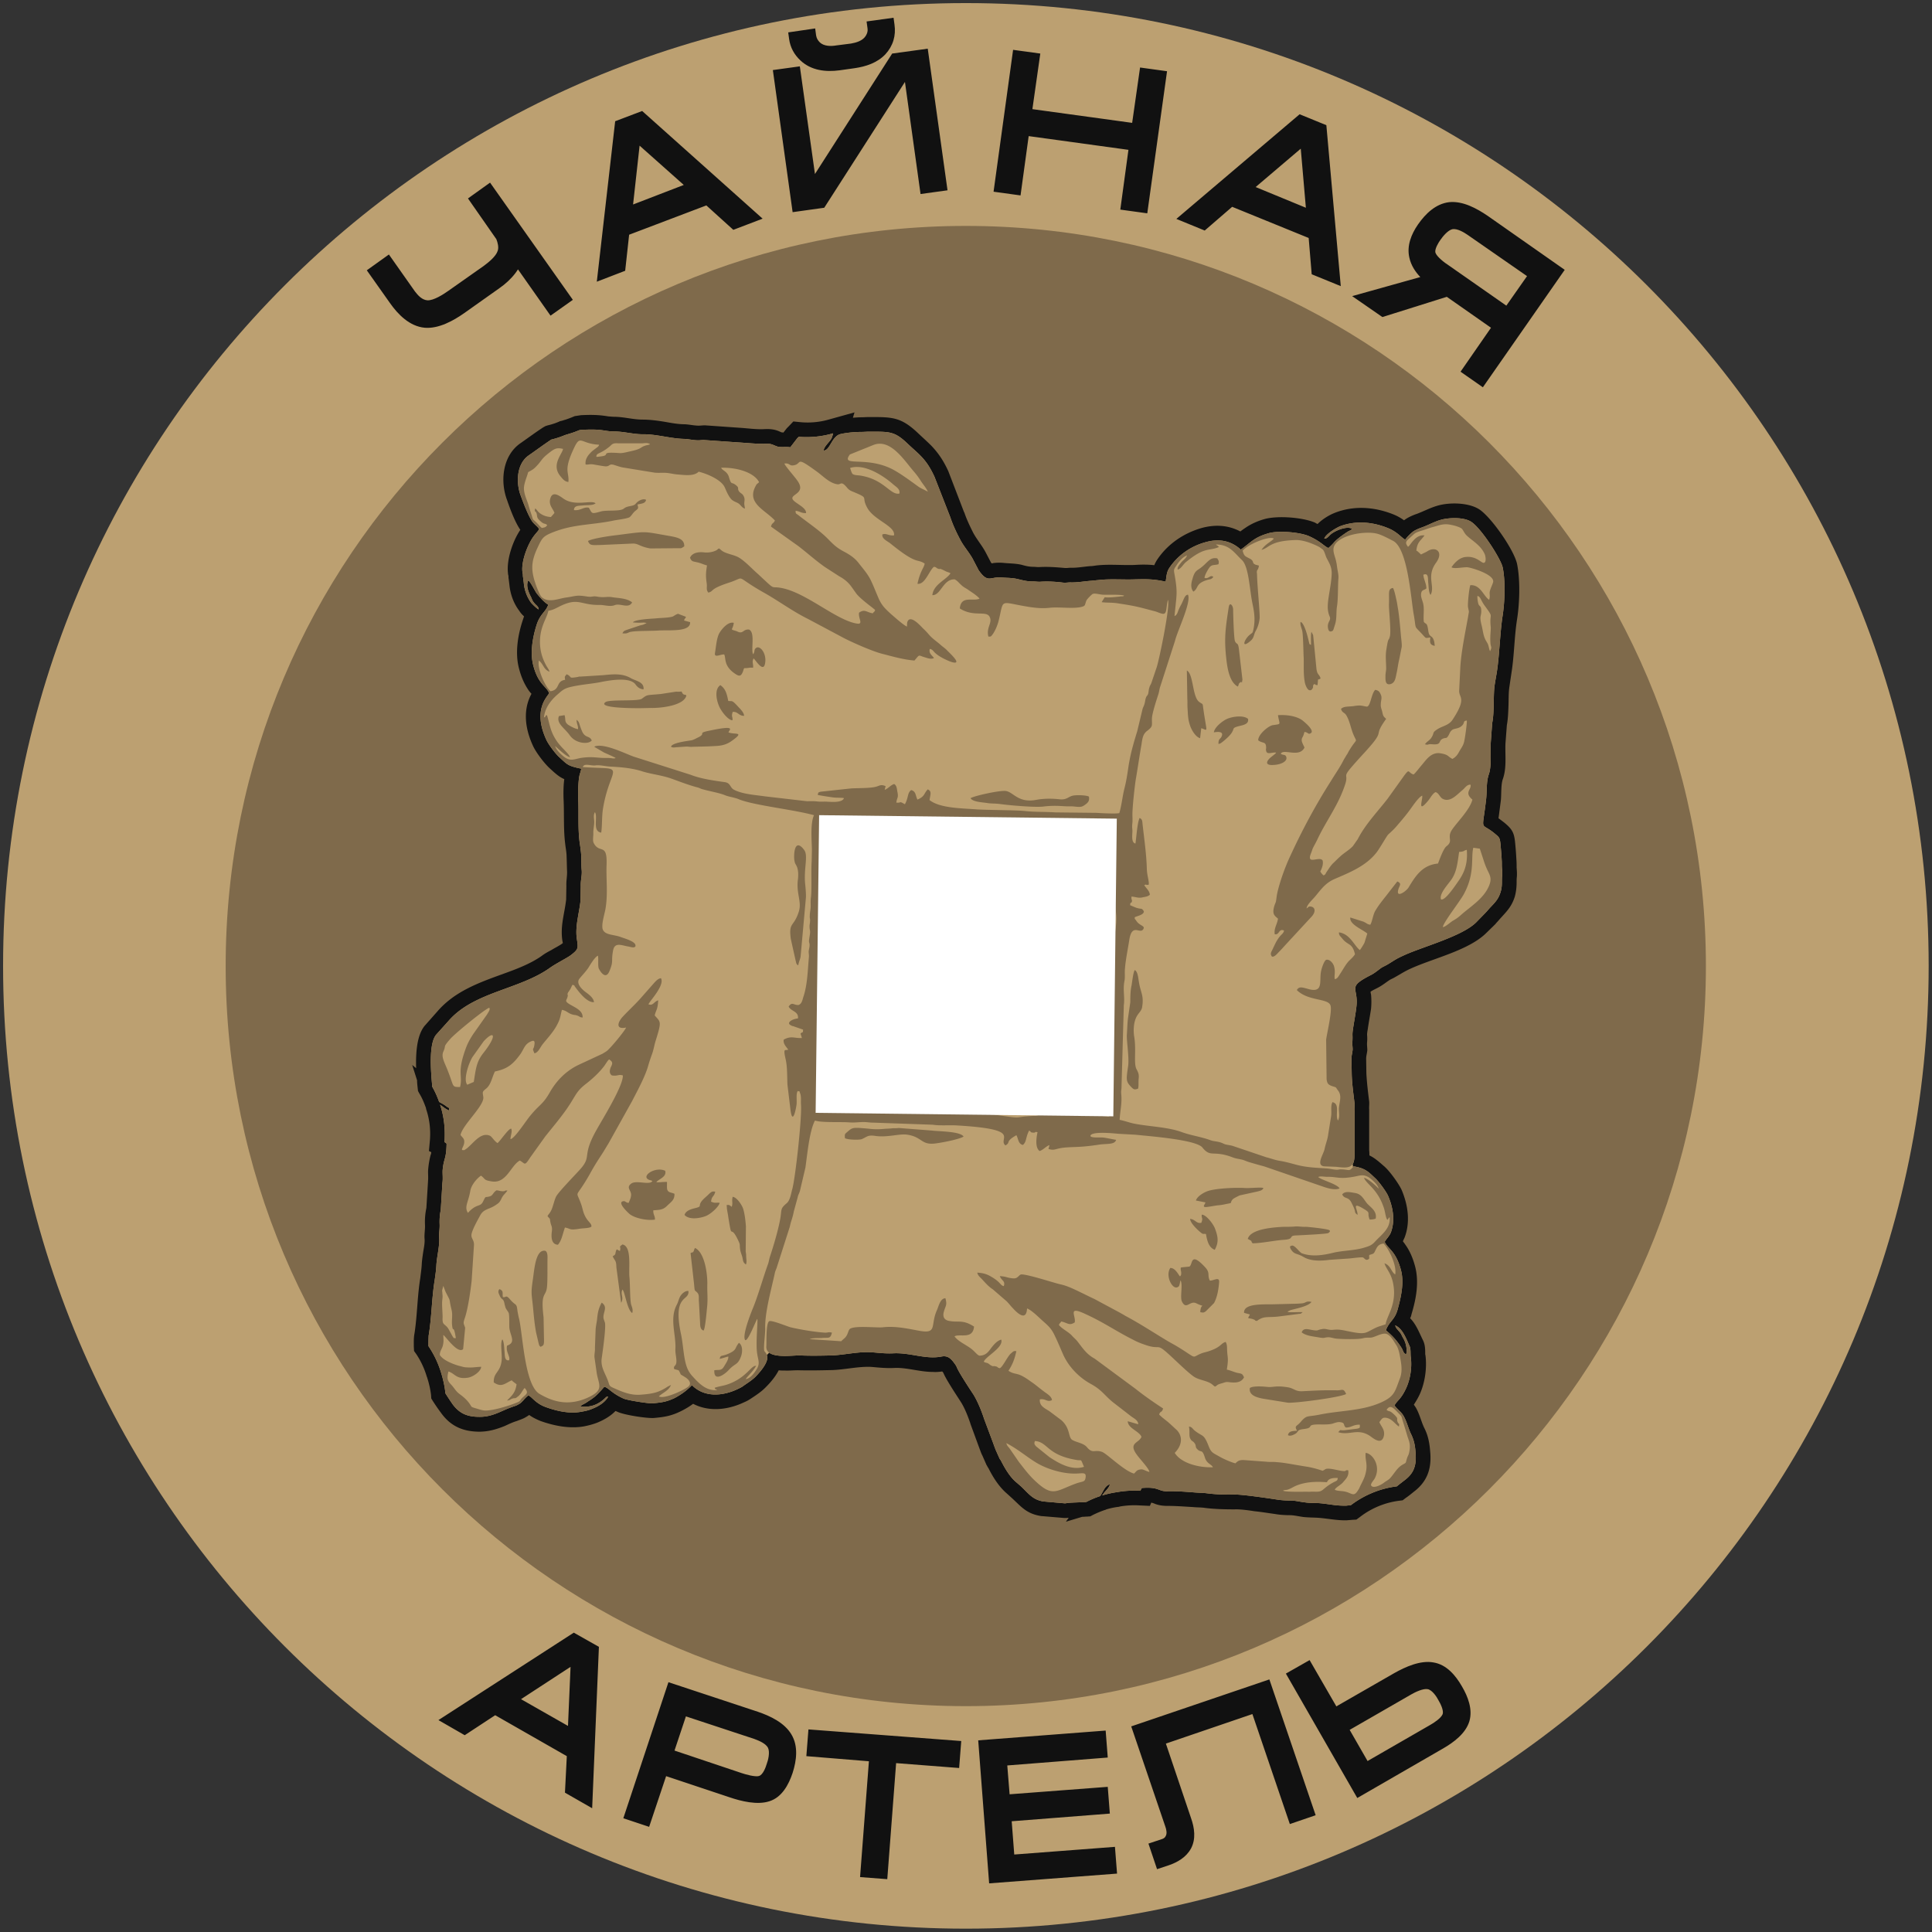 <svg preserveAspectRatio="xMidYMid" version="1.2" viewBox="0 0 313 313" xmlns="http://www.w3.org/2000/svg" fill-rule="evenodd" stroke-linejoin="round" stroke-width="28.222"><rect x="0" y="0" width="313" height="313" fill="#333333" stroke="none"/><path d="M156.48 312.46c86.166 0 155.98-69.815 155.98-155.98C312.46 70.314 242.645.5 156.48.5 70.314.5.5 70.315.5 156.48c0 86.166 69.815 155.98 155.98 155.98z" fill="#bca071"/><path d="M156.48 276.41c66.198 0 119.89-53.689 119.89-119.89 0-66.273-53.689-119.92-119.89-119.92-66.273 0-119.92 53.651-119.92 119.92 0 66.198 53.651 119.89 119.92 119.89z" fill="#7f6a4b"/><path d="M126.91 70.089c-.075-.038-.188-.038-.264-.038-.226-.075-.414-.188-.64-.263-.716-.264-1.394-.302-2.185-.264-1.281.075-2.75-.15-4.07-.226l-5.35-.377c-.452-.038-.79.038-1.205.038-.754 0-1.47-.189-2.299-.226-1.092 0-2.222-.226-3.315-.415-1.168-.188-2.336-.339-3.504-.339-1.432 0-2.901-.414-4.37-.452-.415 0-.792-.038-1.206-.075-1.545-.264-2.826-.264-4.37-.189-.264.038-.49.076-.754.113l-.264.038-.264.113c-.452.188-.866.34-1.318.49h-.038c-.226.075-.414.15-.64.188l-.151.038-.15.075c-.604.264-1.206.452-1.847.603l-.34.113-.338.188c-1.281.83-2.487 1.734-3.73 2.6-2.864 1.997-3.316 6.104-2.148 9.193.452 1.319 1.243 3.504 2.148 4.823-1.244 1.846-2.26 4.86-1.997 7.045 0 .151.038.264.075.415 0 .188 0 .339.038.527l.113.904c.15 1.545.678 3.015 1.62 4.258.188.301.452.603.754.867l-.226.678c-.792 2.411-1.244 5.237-.603 7.723.339 1.32.829 2.525 1.62 3.655.113.15.264.34.414.49a7.557 7.557 0 00-.678 1.733c-.565 2.298-.038 4.634.942 6.744.49 1.055 1.809 2.788 2.675 3.58 1.017.941 1.582 1.431 2.374 1.77-.151 1.093-.151 2.374-.113 3.316.113 2.41-.038 4.785.263 7.196.076.678.226 1.394.226 2.072.038.791.038 1.62.076 2.411v.113c0 .754-.15 1.432-.113 2.223l-.038 2.185c-.264 2.336-.98 4.258-.603 6.707.038.113.038.226.076.339a.518.518 0 00-.151.113c-.49.34-1.168.678-1.658.98-.565.301-1.13.602-1.62.98-1.921 1.356-4.333 2.222-6.518 3.013-3.843 1.394-7.61 2.788-10.361 5.953l-1.997 2.26-.038.038c-1.318 1.545-1.507 4.409-1.431 6.933l-.64-.528.79 2.487c0 .377.038.716.076 1.055l.075.678.226.415c.415.678.716 1.394.98 2.11l.075.188.038.226c.565 1.658.753 3.39.603 5.124l-.151 1.658.377.188a1.3 1.3 0 01-.113.49 13.938 13.938 0 00-.377 2.185c-.075.678.038 1.394-.038 2.035v.075l-.264 4.258a10.856 10.856 0 00-.226 2.712c.038.716-.113 1.432-.075 2.186.075.64-.075 1.431-.188 2.072-.113.753-.226 1.47-.264 2.223-.038.715-.15 1.394-.226 2.11-.49 2.976-.49 6.028-.942 9.004-.15.754-.113 1.432-.113 2.185l.038.679.376.527a13.426 13.426 0 011.696 3.655l.037.037v.038c.302.942.528 1.884.641 2.863l.038.566.301.49c.415.64.829 1.243 1.281 1.846 1.545 2.147 3.504 3.014 6.141 3.051 1.545 0 2.826-.376 4.22-.941.64-.302 1.281-.603 1.922-.792.452-.188.866-.301 1.28-.527.264-.15.528-.302.717-.452.565.414 1.205.716 1.846.98 2.223.79 4.71 1.28 7.045.866.754-.15 1.47-.34 2.148-.603 1.092-.452 2.147-1.055 2.939-1.884.15.038.263.113.376.151 1.055.49 4.672 1.055 5.84.98 1.733-.151 2.864-.34 4.446-1.13.678-.34 1.319-.717 1.922-1.169 2.524 1.319 5.576 1.018 8.213-.226a6.51 6.51 0 001.13-.603c.905-.602 1.734-1.13 2.487-1.921.754-.754 1.507-1.658 2.035-2.675.339.038.64.038.98.038.828.037 1.695-.076 2.486-.038 1.733.038 3.466 0 5.237-.038 1.921-.075 3.88-.527 5.802-.527.527 0 1.093.075 1.62.113.867.075 1.696.113 2.562.075 1.997-.113 4.145.64 6.254.64.528.038 1.018 0 1.545-.075.076.076.15.15.188.226.377.867 1.055 1.922 1.545 2.713.452.716.905 1.394 1.357 2.11.603.98 1.092 2.26 1.47 3.353v.038l1.506 4.107c.15.376.264.753.452 1.092l.678 1.545.038.038c.075.15.15.301.264.452.716 1.431 1.658 2.938 2.901 4.031l.754.678c1.657 1.507 2.449 2.675 4.935 3.052h.076l3.579.301h.075c.264 0 .452 0 .678-.037l-.452.64 2.638-.79c.263 0 .565-.039.829-.039l.49-.037.414-.226a16.569 16.569 0 011.884-.792l.15-.037.151-.076c.64-.188 1.319-.339 1.997-.414h.075l.038-.038a13.696 13.696 0 013.278-.188l1.658.075.226-.527c.188.037.414.113.678.226.64.226 1.243.301 1.921.301 1.394 0 2.75.113 4.145.189.678.075 1.356.037 2.034.15 1.545.189 3.165.226 4.71.226.98-.037 2.26.151 3.24.302 1.13.113 2.223.301 3.353.452.83.15 1.696.188 2.525.188.678.038 1.469.226 2.11.302.753.075 1.469.075 2.222.113 1.658.113 3.052.452 4.748.414.301-.038.565-.038.828-.075l.716-.038.565-.414a13.105 13.105 0 016.33-2.638l.603-.075.49-.377c.452-.301.866-.64 1.28-.98 2.11-1.582 2.902-3.579 2.713-6.254-.113-1.545-.3-2.788-1.017-4.182-.49-1.055-.716-2.148-1.319-3.202a5.329 5.329 0 00-.339-.49c.34-.528.679-1.093.942-1.658.867-1.884 1.206-4.295.942-6.367-.037-.076-.037-.189-.037-.302 0-.791-.038-1.507-.415-2.223-.603-1.243-1.093-2.524-2.034-3.466.113-.188.188-.414.226-.64.753-2.487 1.243-5.162.602-7.686-.339-1.281-.828-2.525-1.62-3.617-.113-.189-.263-.34-.376-.528.075-.15.15-.34.263-.565.98-2.524.566-5.35-.49-7.8-.49-1.016-1.846-2.9-2.674-3.654-.98-.866-1.658-1.47-2.525-1.884 0-.263 0-.527-.037-.828v-6.594c-.038-.414.037-.866 0-1.318-.189-1.508-.377-3.052-.453-4.56l-.037-2.41c0-.377.15-.905.188-1.32 0-.452-.075-.866-.038-1.28a6.848 6.848 0 000-1.244c0-.376.113-.829.151-1.168.15-1.017.34-1.997.49-3.014.075-.791.075-1.544 0-2.336a1.865 1.865 0 01-.075-.452c.376-.264.98-.527 1.243-.678.716-.377 1.243-.829 1.884-1.243.263-.151.565-.264.866-.453.942-.527 1.545-.941 2.562-1.394 3.655-1.657 9.344-2.938 12.17-5.726l1.545-1.507.038-.076c.226-.226.452-.49.678-.753 1.092-1.206 1.846-1.922 2.373-3.542.226-.829.302-1.582.302-2.449 0-.264 0-.527.037-.791.038-.603 0-.942-.037-1.507 0-.452 0-.867-.038-1.319a52.938 52.938 0 00-.188-2.524c-.151-1.77-.452-2.336-1.771-3.429-.34-.263-.64-.49-.942-.716 0-.075.038-.15.038-.226l.339-2.6c.113-.979 0-2.637.339-3.541.64-1.846.339-3.843.414-5.727l.226-2.976c.189-1.017.226-2.11.264-3.165.038-.942 0-2.11.15-3.052.114-.791.227-1.545.34-2.298.452-2.863.452-5.802.904-8.666.415-2.637.528-6.292 0-8.93-.49-2.297-4.22-7.647-6.179-8.89-1.77-1.093-4.86-1.131-6.82-.528-1.13.339-2.11.866-3.202 1.28-.678.227-1.545.604-2.11 1.056a8.236 8.236 0 00-1.884-1.018c-3.014-1.168-6.292-1.394-9.343-.188-.867.34-1.96.98-2.788 1.808a4.11 4.11 0 01-.415-.226c-2.034-.866-6.104-1.168-8.213-.565-1.168.34-2.186.791-3.203 1.507-.226.151-.49.34-.678.49-1.922-1.017-4.031-1.168-6.254-.565-2.901.829-5.463 2.562-7.159 5.049a5.032 5.032 0 00-.527.98c-1.018-.114-2.035-.114-3.203-.038-2.034.075-4.07-.151-6.104.075-.339.038-.678.113-1.017.113-1.055.075-2.147.301-3.202.264-.302 0-.754.075-.98.037-1.319-.113-2.675-.226-4.031-.15-.302.037-.716-.038-1.055-.038-.716 0-1.281-.15-1.96-.339-1.055-.226-1.883-.188-2.938-.301a7.767 7.767 0 00-1.62.037c-.076.038-.151.038-.227.038l-.113-.113-.828-1.583c-.603-1.168-1.47-2.147-2.073-3.277-.527-1.055-1.055-2.148-1.431-3.278l-.038-.038-2.562-6.669-.038-.075c-.716-1.545-1.544-2.826-2.75-4.07-.64-.64-1.319-1.243-1.997-1.883-2.863-2.75-4.257-2.713-8.063-2.713-.414 0-.791.038-1.168.038-.49 0-.942.038-1.432.075l.264-.866-4.069 1.13a12.474 12.474 0 01-4.71.452l-1.13-.113-.791.829-.15.15-.114.114z" fill="#111"/><path d="M134.97 70.202c-.038.226-.113.414-.188.64-.226.679-1.244 1.357-1.357 2.148 1.055.038 1.319-2.373 2.788-2.675.98-.226 2.336-.339 3.354-.339.49 0 .753-.038 1.168-.038 3.466 0 4.182-.113 6.442 2.073 1.809 1.695 2.901 2.373 4.22 5.237l2.562 6.555c.414 1.244 1.017 2.525 1.582 3.58.566 1.13 1.545 2.185 2.11 3.277l.905 1.734c1.544 2.185 1.846.98 3.73 1.168.98.075 1.695.037 2.637.263s1.507.377 2.487.377c.414 0 .79.075 1.205.038 1.168-.076 2.411 0 3.617.15.528.038.754-.037 1.168-.037 1.206.037 2.26-.189 3.429-.264.414-.038.64-.075 1.13-.113 1.922-.226 3.956-.038 5.915-.113 1.809-.038 3.014-.075 4.974.377.15-.98.15-1.583.64-2.299 1.394-2.034 3.466-3.466 5.84-4.106 2.148-.603 4.07-.264 5.69 1.205 1.732-1.243 2.147-1.959 4.445-2.637 1.582-.49 5.124-.188 6.593.452 1.96.867 2.6 1.77 3.165 1.922 1.206-1.055.64-.942 2.826-2.45.301-.188.264-.188.565-.339.113-.037.15-.075.264-.15.188-.113.075-.038.188-.151-.829-.565-2.939.34-3.58.98-.225.226-.376.414-.677.565-.151.037-.076 0-.264.037.226-.753 1.922-1.733 2.524-1.996 2.45-.942 5.162-.754 7.649.226 1.695.64 2.336 1.657 2.939 1.921.376-.49.79-.904 1.205-1.243.302-.264 1.13-.603 1.47-.716 1.055-.377 2.034-.942 3.089-1.243 1.168-.34 3.655-.49 4.898.301 1.582.98 4.785 5.915 5.124 7.385.452 2.11.377 5.538-.038 8.062-.376 2.525-.49 6.104-.866 8.666-.113.754-.264 1.507-.377 2.26-.264 1.583-.038 4.484-.414 6.255l-.227 3.127c-.075 1.507.151 3.768-.3 5.124-.453 1.243-.302 2.675-.453 4.07-.64 5.613-1.017 3.579 1.394 5.575.753.64.829.64.942 1.809.075.904.15 1.62.188 2.487.038.452 0 .79.038 1.28.038.528.075.49.038 1.169-.113.98.075 1.657-.264 2.75-.377 1.243-1.017 1.77-1.846 2.675-.264.301-.452.527-.716.791l-1.432 1.47c-2.298 2.222-8.515 3.88-11.529 5.237-1.582.715-1.582.828-2.788 1.544a17.26 17.26 0 01-.867.452c-.527.34-1.092.867-1.733 1.206-4.144 2.11-2.034 1.96-2.449 5.237-.113.98-.301 1.997-.452 2.939-.301 1.846-.113 1.28-.188 2.637-.038.565.038.867.038 1.319-.038.49-.189.942-.189 1.432l.038 2.486c.038 1.62.264 3.127.452 4.747.038.453-.038.792 0 1.32v6.404c.038 1.093-.038 1.771-.301 2.185.037.151.075.302.037.453l.113-.114c1.922.302 2.412.905 3.467 1.884.565.49 1.808 2.185 2.11 2.864.79 1.808 1.205 4.031.452 5.99-.264.64-.83 1.13-.98 1.507.527 1.168 1.808 1.432 2.637 4.597.528 2.034 0 4.37-.565 6.405-.49 1.695-1.356 1.846-1.884 3.316 1.093.904 1.809 1.695 2.562 2.9.264.453.226.754.716 1.018.226-.904-.075-1.997-.49-2.675-.3-.527-.263-.64-.64-1.055-.301-.377-.527-.527-.64-.98 1.205.49 1.808 2.223 2.298 3.278.264.528.15 1.244.226 1.847.226 1.62-.076 3.579-.754 5.048-.829 1.809-1.47 1.997-1.883 2.788.414.603 1.054 1.018 1.394 1.583.565.904.79 1.997 1.243 2.976.565 1.13.716 2.035.791 3.353.15 2.186-.565 3.278-1.808 4.22-.34.264-.792.603-1.244.98-2.75.339-5.312 1.431-7.46 3.052-.264.037-.49.037-.716.075-1.846.038-2.863-.301-4.52-.414-.641-.038-1.433 0-2.148-.113-.792-.076-1.545-.302-2.336-.302-.679 0-1.47-.038-2.186-.15-1.469-.227-5.538-.83-6.932-.83-1.319.038-2.977 0-4.408-.188-.905-.113-1.281-.075-2.148-.15-1.47-.114-2.901-.227-4.37-.189-1.432.038-1.32-.753-4.07-.527-.15.188-.188.301-.226.452-1.318-.076-2.6 0-3.843.226-.828.113-1.582.301-2.373.527.075-.113.188-.226.301-.414.302-.377.867-.867.942-1.394-.866.264-1.055 1.205-1.582 1.921a14.6 14.6 0 00-2.223.942c-.98.076-1.997.076-2.939.15-.377.039-.264.076-.565.076l-3.429-.301c-1.77-.264-2.449-1.319-3.654-2.45l-.83-.715c-.979-.829-1.77-2.185-2.373-3.353-.113-.226-.113-.189-.264-.415l-.64-1.431c-.113-.302-.264-.679-.377-1.018l-1.507-4.031c-.414-1.281-1.017-2.75-1.695-3.88-.603-.905-2.412-3.655-2.713-4.447-.188-.414-.264-.452-.527-.829-.566-.715-1.055-1.092-1.997-.904-2.562.49-5.05-.678-7.8-.527-1.657.075-2.976-.189-4.03-.189-1.922-.037-3.995.453-5.916.528-1.658.038-3.466.075-5.086 0-1.093-.038-3.919.414-5.05-.452-.112.15-.225.263-.376.377.226.527.076 1.544-1.808 3.503-.64.64-1.432 1.093-2.148 1.62-.377.227-.414.227-.791.415-2.411 1.13-5.35 1.394-7.385-.64-.829.866-1.733 1.507-2.788 2.072-1.28.602-1.997.716-3.58.866-.715.038-4.03-.49-4.671-.753-2.035-.905-2.487-1.809-3.165-1.922-.565.64-1.13 1.319-1.808 1.809-.34.263-.679.452-1.055.716-.377.263-.83.376-1.018.678 1.62.15 2.826-.264 3.956-1.319.377-.34.076-.188.566-.301-.528.98-1.658 1.62-2.638 1.997-.527.226-1.055.339-1.695.452-1.922.376-4.032-.113-5.802-.754-1.658-.603-2.223-1.658-2.788-1.884-.679.452-.942 1.13-1.658 1.47-.377.226-.64.263-1.018.414-1.77.603-3.127 1.62-5.312 1.583-1.96 0-3.202-.566-4.295-2.035a47.755 47.755 0 01-1.168-1.77c-.113-1.169-.377-2.299-.716-3.392a15.833 15.833 0 00-2.034-4.257c0-.565 0-1.093.037-1.733.49-2.939.49-6.028.98-9.005.113-.791.226-1.582.264-2.336.075-1.47.565-3.165.452-4.559-.038-.753.113-1.394.075-2.147a9.63 9.63 0 01.188-2.299l.264-4.332c.113-.792 0-1.47.038-2.11.188-1.997.603-1.733.64-4.295-.15-.113-.226-.189-.339-.227.151-2.11-.075-4.182-.716-6.065.453.301.83.678 1.47.942 0-.566.037-.34-.34-.603-.527-.415-.941-.603-1.28-.792a14.8 14.8 0 00-1.13-2.486v-.15c-.189-2.148-.603-6.745.64-8.252l1.997-2.223c4.107-4.747 11.454-5.049 16.465-8.628.942-.678 2.825-1.62 3.353-2.034 1.281-.98 1.206-1.13.98-2.675-.302-2.035.414-4.22.602-6.217l.038-2.336c-.038-.904.226-1.695.15-2.524-.075-.716-.037-1.62-.075-2.336-.037-.716-.15-1.47-.263-2.223-.302-2.336-.113-4.672-.226-7.046-.038-.829 0-2.825.188-3.692.075-.377.226-.678.301-1.168-2.185-.452-2.222-.64-3.541-1.846-.603-.528-1.771-2.072-2.11-2.826-2.298-4.973.264-7.045.452-7.573-.49-1.168-1.808-1.432-2.6-4.596-.49-1.997-.075-4.446.566-6.443.565-1.809 1.507-2.11 1.883-3.278-.753-.49-1.28-1.13-1.846-1.809-.339-.452-1.055-1.996-1.394-2.11-.414.83.075 1.96.452 2.676.226.49.15.527.603 1.054.226.264.678.566.64.942-.263-.075-1.054-.866-1.243-1.092a6.44 6.44 0 01-1.168-3.165c-.037-.34-.075-.64-.113-.904-.037-.226-.037-.302-.037-.49-.038-.264-.038-.188-.076-.452-.188-1.658.791-4.258 1.733-5.614 1.13-1.545 1.319-1.017.113-2.223-.716-.678-1.733-3.428-2.147-4.559-.754-2.072-.64-5.086 1.318-6.442 1.244-.867 2.412-1.734 3.655-2.562.754-.189 1.47-.415 2.185-.716.226-.076.49-.151.716-.226.528-.151 1.055-.34 1.582-.566.151-.037.302-.075.49-.075 3.542-.188 3.466.264 5.388.264 1.545.038 2.977.452 4.408.452 2.26-.038 4.597.716 6.782.753.791.038 1.507.227 2.26.227.377 0 .679-.076 1.056-.038l5.387.377c1.32.075 3.09.263 4.37.226 1.056-.076 1.244.188 2.035.452.528.15 1.394 0 2.073.113l1.13-1.47c.113-.113.188-.188.264-.226 1.846.151 3.73-.037 5.538-.565z" fill="#bca071"/><path d="M134.97 70.202c-.038.226-.113.414-.188.64-.226.679-1.244 1.357-1.357 2.148 1.055.038 1.319-2.373 2.788-2.675.98-.226 2.336-.339 3.354-.339.49 0 .753-.038 1.168-.038 3.466 0 4.182-.113 6.442 2.073 1.809 1.695 2.901 2.373 4.22 5.237l2.562 6.555c.414 1.244 1.017 2.525 1.582 3.58.566 1.13 1.545 2.185 2.11 3.277l.905 1.734c1.544 2.185 1.846.98 3.73 1.168.98.075 1.695.037 2.637.263s1.507.377 2.487.377c.414 0 .79.075 1.205.038 1.168-.076 2.411 0 3.617.15.528.038.754-.037 1.168-.037 1.206.037 2.26-.189 3.429-.264.414-.038.64-.075 1.13-.113 1.922-.226 3.956-.038 5.915-.113 1.809-.038 3.014-.075 4.974.377.15-.98.15-1.583.64-2.299 1.394-2.034 3.466-3.466 5.84-4.106 2.148-.603 4.07-.264 5.69 1.205 1.732-1.243 2.147-1.959 4.445-2.637 1.582-.49 5.124-.188 6.593.452 1.96.867 2.6 1.77 3.165 1.922 1.206-1.055.64-.942 2.826-2.45.301-.188.264-.188.565-.339.113-.037.15-.075.264-.15.188-.113.075-.038.188-.151-.829-.565-2.939.34-3.58.98-.225.226-.376.414-.677.565-.151.037-.076 0-.264.037.226-.753 1.922-1.733 2.524-1.996 2.45-.942 5.162-.754 7.649.226 1.695.64 2.336 1.657 2.939 1.921.376-.49.79-.904 1.205-1.243.302-.264 1.13-.603 1.47-.716 1.055-.377 2.034-.942 3.089-1.243 1.168-.34 3.655-.49 4.898.301 1.582.98 4.785 5.915 5.124 7.385.452 2.11.377 5.538-.038 8.062-.376 2.525-.49 6.104-.866 8.666-.113.754-.264 1.507-.377 2.26-.264 1.583-.038 4.484-.414 6.255l-.227 3.127c-.075 1.507.151 3.768-.3 5.124-.453 1.243-.302 2.675-.453 4.07-.64 5.613-1.017 3.579 1.394 5.575.753.64.829.64.942 1.809.075.904.15 1.62.188 2.487.038.452 0 .79.038 1.28.038.528.075.49.038 1.169-.113.98.075 1.657-.264 2.75-.377 1.243-1.017 1.77-1.846 2.675-.264.301-.452.527-.716.791l-1.432 1.47c-2.298 2.222-8.515 3.88-11.529 5.237-1.582.715-1.582.828-2.788 1.544a17.26 17.26 0 01-.867.452c-.527.34-1.092.867-1.733 1.206-4.144 2.11-2.034 1.96-2.449 5.237-.113.98-.301 1.96-.452 2.939-.301 1.846-.113 1.28-.188 2.637-.038.565.038.867.038 1.319-.038.49-.189.942-.189 1.432l.038 2.486c.038 1.62.264 3.127.452 4.747.038.453-.038.792 0 1.32v6.404c.15 2.864-.829 2.864-2.939 2.6l-1.997-.075c-1.318-.189-.15-1.847.076-2.75.188-.943.49-1.546.602-2.45l.453-2.826c.15-.866-.113-1.657.226-2.373 1.318.264.376 2.147.904 2.976.264-.527.188-1.055.15-1.582-.075-1.206.603-2.26-.112-3.24-.566-.754-.151-.452-1.093-.792-.603-.226-.716-.49-.791-1.092l-.076-6.405c.189-1.281.98-4.597.716-5.5-.339-1.244-3.617-.68-5.463-2.525.377-.678.942-.415 2.072-.113 2.26.527 1.545-1.394 1.846-2.901.076-.452.49-1.733.83-1.884.602-.15 1.167.603 1.28 1.055.264.942 0 1.431.113 2.072.453-.038.64-.528.905-.904.452-.678.98-1.696 1.544-2.185.302-.302.565-.528.83-.942-.453-1.922-1.131-1.357-2.073-2.562-.377-.453-.527-.528-.527-.98 1.808.226 2.486 2.185 3.39 2.863.151-.15.679-1.017.754-1.205l.452-1.47c-.716-.64-2.939-1.469-2.75-2.6l2.147.679c.076.038.189.113.302.15.226.151.414.302.79.34.302-.49.453-1.658.792-2.223.64-1.13 1.62-2.223 2.374-3.24l1.205-1.545c.83.339.302.716.151 1.356-.377 1.432 1.356.189 1.695-.414 1.13-1.884 2.261-3.617 4.748-3.843.301-.791.866-2.374 1.356-2.788 1.243-.942-.038-1.357.98-2.788.866-1.244 2.825-3.165 3.24-4.785-1.394-1.168-.113-1.62-.302-2.412-.602-.075-.942.603-1.394.942-.79.64-1.883 1.96-3.09 1.357-.489-.226-.677-1.018-1.205-1.093-.49.264-.79.904-1.13 1.319-1.921 2.336-.867-.189-1.017-.754-.64.264-1.658 1.884-2.185 2.562-.679.905-1.432 1.771-2.148 2.6-.377.414-.716.716-1.168 1.13-.264.264-1.356 2.223-1.884 2.901-1.733 2.223-4.333 3.24-6.857 4.333-1.432.64-2.11 1.62-3.014 2.713-.415.527-1.432 1.394-1.47 2.034.264-.15.264-.376.716-.301.679.113.867.867-.037 1.77l-4.145 4.484c-.339.377-.64.716-1.017 1.093-.264.264-.716.866-1.13.753-.377-.49-.076-.753.15-1.28.226-.49.302-.641.528-1.093.226-.377.377-.64.678-.98.264-.301.528-.452.603-.866-.904-.377-.716.753-1.507.603-.15-.98.377-1.545.527-2.525-.565-.49-.904-.716-.678-1.733.075-.414.226-.678.34-1.017.074-.415.112-.83.188-1.243.376-1.809 1.318-4.446 2.147-6.18 1.922-4.182 4.145-8.326 6.631-12.206.678-1.13 1.394-2.11 1.997-3.316.189-.34.302-.49.49-.829.188-.226.301-.565.49-.829 1.356-2.223 1.205-.829.452-2.9-.34-.98-.49-1.847-.98-2.676-.301-.527-.678-.377-.866-1.055.452-.452 1.168-.339 2.034-.452 1.13-.188 1.206-.075 2.072.075.679.151.754-2.034 1.432-2.712.565.113.716.301.942.866.188.49-.038.905-.038 1.507-.037.49.189.867.264 1.32.15.64.188.602.603 1.016-2.45 3.391.414 1.244-3.994 5.991-3.768 4.144-1.884 2.374-2.675 4.71-1.13 3.39-3.014 5.726-4.483 8.854-.226.49-.528.98-.754 1.469-.075.226-.188.565-.301.829-.716 1.884 1.431.301 1.921 1.092.15.641-.15 1.32-.377 1.771.113.226.302.452.528.64.377-.188.264-.225.49-.564.414-.603.716-1.13 1.243-1.583.264-.264.678-.678.942-.904.678-.64 1.432-1.017 2.072-1.695l.791-1.13c1.244-2.45 3.316-4.56 4.898-6.632l2.374-3.315c1.243-1.733.753-.83 1.77-.528.264-.188.98-1.13 1.244-1.431.754-.867 1.582-2.261 3.127-1.997 1.357.226 1.093.49 1.922.904.565-.302.829-.678 1.092-1.168.264-.49.603-.904.754-1.432.15-.377.527-3.127.49-3.617-.64.076-.34.302-.679.716-.602.716-1.394.49-1.77.867-.302.263-.34.527-.565.904-.34.527-.377.226-.867.452-.829.339-.075 1.055-1.77.904-.717-.075-.528.189-1.131 0 .301-.452.791-.64 1.055-1.092.49-.754.075-.754.866-1.281.867-.603 1.922-.64 2.562-1.62 2.299-3.504 1.055-3.467 1.055-4.635l.189-3.88c.15-2.487.791-5.577 1.243-8.063.188-1.244.188-.64 0-1.658-.075-.565.188-3.052.377-3.542 1.658-.113 2.147 1.809 3.052 2.374.226-.716-.038-.98.15-1.545.151-.49.34-.829.49-1.318.302-1.244-3.58-2.374-4.182-2.412-.716-.037-2.11.302-2.562 0 .452-.678 1.243-1.544 2.223-1.658 1.733-.226 2.524.905 2.976.942.49 0 .34-1.055.189-1.394-.64-1.469-2.035-2.185-2.901-3.014-.452-.414-.603-.98-.867-1.168-.301-.226-1.168-.49-1.62-.565-1.319-.301-1.96.075-3.165.377-.49.15-.904.301-1.356.452-1.583.49-1.206.377-2.374 1.394-.603.527-.565.754-.15 1.319.414-.226 1.167-2.035 2.674-1.846-.602.866-1.168 1.017-1.318 2.449.15.113.113.075.226.15l.527.49c.34-.188.754-.34 1.093-.565 1.319-.791 2.6.15 1.356 1.884-1.657 2.26-.113 3.805-.904 5.237-.339-.452-.301-1.47-.377-1.96-.075-.753.076-1.657-.79-1.318.037.753.489 1.394.489 2.223-.377.339-.829.15-.867 1.017 0 .49.226.942.34 1.394.225.942 0 2.034.112 2.976.076.189.302.264.453.415.263.414.226 1.243.414 1.62.188.377.49.339.678.791.15.302.189.678.226 1.093-.791-.151-.829-.565-.716-1.357-.79.076-.64.226-1.205-.414-1.545-1.695-1.018-.678-1.47-3.24-.452-2.374-.942-10.813-3.39-12.02-.679-.338-1.545-.828-2.374-1.092-1.922-.603-6.405.113-7.159 1.997-.301.791.189 1.658.34 2.449.112.452.15.98.225 1.356.076.415.151.792.151 1.244-.113 1.356-.038 3.315-.226 4.596-.188 1.093 0 1.997-.34 3.052-.3.904-.225 1.017-.677 1.093-.452.075-.528-.792-.452-1.13.15-.679.527-.754.226-1.395a3.965 3.965 0 01-.264-1.507c0-1.394.603-3.617.64-5.388 0-1.13-.452-1.733-.866-2.562-.189-.452-.302-.98-.565-1.28l-.565-.415c-1.093-.565-2.675-1.206-3.994-1.13-4.107.15-4.107 1.28-5.388 1.582.716-1.017 1.432-1.206 1.997-1.808-.64-.528-4.22.904-5.049 1.959.264.942.415.866 1.244 1.318.678.415.226.679.79.905.038.037.038.037.076.037.113.038.34.076.528.151-.113.791-.34.603-.34 1.055 0 .075.038.301.038.49.038 1.884.49 6.179.415 7.008a5.34 5.34 0 01-.678 2.11c-.34.678-.189 1.054-.905 1.62-1.47 1.205-.866-.415 0-1.093.377-.34.415-.15.565-.791.377-1.733.113-3.052-.188-4.484-.414-2.11-.565-5.802-1.658-6.82-1.243-1.167-1.997-2.524-4.22-2.524.227.227.264.114.49.415-1.695.716-2.223-.113-5.312 2.411-.49.377-.791 1.093-1.357 1.244-.15-.377.34-.867.566-1.168.376-.453.715-.566.942-1.13-.754.263-1.357 1.054-1.734 1.657-.301.452-.452.565-.339 1.168.603 3.353.377 3.39.038 7.008.34-.15.452-.415.603-.867a8.1 8.1 0 01.49-1.017c.414-.791.565-1.582 1.092-1.582.565 1.243-1.733 5.877-2.11 7.497l-2.373 7.347c-.15.415-.189.904-.34 1.356-.3.905-.979 3.015-1.017 3.806-.037 1.205.226 1.28-.753 2.034-.716.528-.791 1.206-.942 2.223-.34 1.922-.603 3.805-.942 5.765-.188 1.28-.527 4.37-.527 5.576 0 .414.037.829 0 1.318-.076.679-.038.716 0 1.32 0 .64-.227 1.92.49 2.071.15-.942.3-3.428.678-4.144.49.226.414.565.49 1.13.263 2.374.602 4.634.677 7.046 0 1.055.415 2.11.302 2.637-.565.113-.302-.15-.716.075.301.49.867.942.904 1.545-.339.34-.866.34-1.28.452-.679.113-1.018-.113-1.696-.15-.038.602.113.452.075.753-.113.528-.226-.113-.301.64.188.076 1.017.453 1.13.453.716.226.754-.038 1.093.527.075.603-1.206.792-1.47.98 0 .377-.037.15.226.527.49.792 1.244.792 1.244 1.206-.452 1.356-1.922-1.13-2.374 2.072-.226 1.432-.565 3.052-.678 4.484-.075.678.038 1.394-.075 1.997-.302 1.431.075 2.637-.113 3.956l-.377 13.413c-.038.527-.076.49-.038.98.15 1.506-.188 2.75-.264 4.181.942.189 1.658.49 2.487.64 2.374.453 5.388.528 7.61 1.357 1.583.565 3.015.716 4.673 1.319.414.15.79.15 1.28.264s.641.226 1.018.376c.377.113.866.151 1.243.264l5.463 1.846c.905.226 1.357.452 2.336.603.867.15 1.658.377 2.374.565 1.733.49 3.39.528 5.124.64.452.038.866.151 1.319.19.527.074.565-.076 1.055-.039 1.28.038 1.168.415 1.921-.49 1.922.302 2.411.905 3.466 1.884.565.49 1.809 2.186 2.11 2.864.791 1.808 1.206 4.031.452 5.99-.263.641-.829 1.13-.98 1.508.528 1.168 1.81 1.431 2.638 4.596.528 2.035 0 4.37-.565 6.405-.49 1.696-1.356 1.846-1.884 3.316 1.093.904 1.809 1.695 2.562 2.9.264.453.226.754.716 1.018.226-.904-.075-1.997-.49-2.675-.301-.527-.263-.64-.64-1.055-.302-.377-.528-.527-.64-.98 1.205.49 1.808 2.224 2.298 3.279.263.527.15 1.243.226 1.846.226 1.62-.076 3.58-.754 5.048-.829 1.809-1.47 1.997-1.884 2.789.415.602 1.055 1.017 1.394 1.582.565.904.791 1.997 1.244 2.976.565 1.13.715 2.035.79 3.354.151 2.185-.564 3.277-1.808 4.22-.339.263-.79.602-1.243.979-2.75.34-5.312 1.432-7.46 3.052-.264.037-.49.037-.716.075-1.846.038-2.863-.301-4.521-.414-.64-.038-1.432 0-2.148-.113-.79-.076-1.544-.302-2.336-.302-.678 0-1.47-.037-2.185-.15-1.47-.226-5.538-.83-6.932-.83-1.32.038-2.977 0-4.409-.188-.904-.113-1.28-.075-2.147-.15-1.47-.113-2.901-.226-4.37-.189-1.432.038-1.32-.753-4.07-.527-.15.188-.188.301-.226.452-1.319-.076-2.6 0-3.843.226-.829.113-1.582.301-2.373.527.075-.113.188-.226.301-.414.301-.377.867-.867.942-1.394-.867.264-1.055 1.206-1.583 1.921a14.69 14.69 0 00-2.222.942c-.98.076-1.997.076-2.94.151-.376.038-.263.075-.564.075l-3.429-.301c-1.77-.264-2.449-1.319-3.655-2.449l-.828-.716c-.98-.829-1.771-2.185-2.374-3.353-.113-.226-.113-.188-.264-.415l-.64-1.431c-.113-.302-.264-.678-.377-1.018l-1.507-4.03c-.415-1.282-1.017-2.751-1.696-3.882-.602-.904-2.41-3.654-2.712-4.445-.189-.415-.264-.453-.528-.83-.565-.715-1.055-1.092-1.997-.904-2.562.49-5.048-.678-7.799-.527-1.657.075-2.976-.188-4.031-.188-1.922-.038-3.994.452-5.915.527-1.658.038-3.466.075-5.087 0-1.431-.038-5.726.678-5.5-1.545.037-.829-.076-3.654.452-3.993.376-.226 2.9.829 3.466.98 1.582.376 3.88.753 5.5.866.566.038.566-.15 1.206 0-.263 1.092-.565.753-1.62.866-.565.038-1.431-.037-1.997.189l5.124.339c.264-.302.603-.49.792-.791.3-.415.339-.905.565-1.168.678-.64 4.332-.189 5.387-.302 1.922-.226 3.881.189 5.69.528 3.278.64 1.921-.792 3.09-3.354.3-.715.527-1.846 1.356-1.883.301 1.168.037 1.13-.264 2.223-.226.828.113 1.356.942 1.469 1.47.264 2.147-.264 3.956.904-.189 2.148-2.336 1.093-3.165 1.583.678.942 2.185 1.469 3.052 2.298.263.226.678.753.98.829.979 0 1.431-.565 1.883-1.206.415-.527.942-1.205 1.658-1.394.414 1.281-2.562 2.75-2.826 3.58.264.188.34.112.678.263.264.15.264.226.565.377.377.188.189 0 .679.113.452.113.15.15.64.301.415-.037 1.281-1.921 1.809-2.373.376-.302.452-.49.904-.377-.302 1.319-.603 2.11-1.281 3.165.904.603 1.28.339 2.26.866.716.377 1.169.754 1.734 1.13.565.415 1.092.867 1.657 1.282.453.376 1.357.829 1.394 1.47-.753.413-1.054-.302-1.959-.114-.113 1.017.716 1.394 1.507 1.884l1.96 1.47c1.507 1.318 1.092 2.75 1.77 3.202.754.452 1.771.49 2.374 1.168.98 1.168 1.206.339 2.487.79.828.34 3.579 3.09 5.161 3.505.415-.377.415-.603 1.13-.678.415-.038.716.263 1.357.414-.038-.527-1.432-1.96-2.034-2.788-1.432-1.96.339-1.846.753-2.901-.377-.942-2.185-1.357-2.223-2.524l1.696.49c0-.603-.603-.905-1.093-1.244l-2.675-2.072c-1.62-1.206-1.96-2.148-3.88-3.203-1.885-1.017-3.542-2.712-4.447-4.634-.49-1.092-.828-1.959-1.356-3.052-.565-1.243-.98-1.62-1.997-2.524-.603-.527-1.77-1.733-2.562-2.034-.113 2.147-1.582.753-2.298-.038-.415-.415-.829-1.017-1.281-1.357l-1.96-1.695c-.753-.49-1.205-1.055-1.808-1.695-.377-.377-.64-.603-.716-1.018 1.206.076 1.771.34 2.6.867 1.243.791 1.13 1.206 1.695 1.319.302-.867-.414-.905-.64-1.62 1.13.075 1.017.226 1.921.339.942.15.942-.302 1.47-.603.791-.15 5.237 1.319 6.367 1.582 1.13.226 2.336.83 3.429 1.357.79.376 1.356.678 2.11 1.017l4.069 2.185c.263.15.678.377.98.565 2.41 1.281 4.558 2.713 6.894 4.107l.867.49c.301.15.64.377.904.527 3.165 1.96 1.884 1.62 3.768.905.339-.113.715-.189 1.055-.302 2.072-.678 1.921-1.28 2.75-1.507.188.301.226.678.226 1.055.038 1.658.301 1.319-.038 3.429.679.15 1.093.376 1.696.527.79.15.79.113 1.092.716-.414.829-1.28.942-2.411.791-.603-.075-.64.038-1.206.188-.941.264-.64.34-1.092.528-.264-.15-.34-.301-.64-.49-.792-.49-1.847-.565-2.676-1.055-1.13-.716-3.73-3.39-4.86-4.295-1.281-1.055-.867-.075-3.39-1.017a10.834 10.834 0 01-1.734-.754c-2.713-1.356-4.634-2.75-7.686-4.144-2.976-1.394-1.507.301-1.733 1.356-.904.603-1.206.038-2.185-.15-.226.376-.226.188-.377.565.49.64 1.582 1.13 2.11 1.733.339.377.603.565.904.942.904 1.168 1.47 2.072 2.788 2.788l6.631 4.898c1.357 1.092 3.052 2.26 4.446 3.165-.226.79-.414.301-.64.98.414.451 1.017.866 1.507 1.28.15.15.263.226.376.34l1.018.941c1.055 1.168.678 2.6-.377 3.655.98 1.62 3.768 2.411 6.179 2.336-.188-.49-.98-.565-1.281-1.545-.49-1.582-.64-.678-1.319-1.47-.263-.263-.075-.527-.376-.904-.264-.376-.453-.263-.679-.715-.263-.49-.037-1.168-.226-1.96.528.038.565.377 1.018.716 1.28.98 1.394.415 2.222 2.562.415 1.018.754 1.018 1.771 1.62.603.34 1.771.867 2.525 1.055.376-.376.64-.565 1.394-.527l3.579.264c.565.075 1.205 0 1.733.075 1.206.075 2.637.377 3.843.565.603.113 1.281.188 1.884.34.64.15 1.13.3 1.695.489.415-.188.415-.34.867-.34.753 0 1.658.302 2.373.378.792.075.226-.189.905-.113.15.904-.34 1.356-.792 1.883-.414.528-1.13.792-1.394 1.244.34.263 1.206.188 1.733.339 1.018.226 1.357.904 2.035-.226.188-.264.226-.377.377-.716.226-.452.565-1.093.716-1.545.64-1.959 0-2.487.15-3.805 1.13.113 2.487 2.11 1.507 4.069-.15.34-.678.829-.64 1.168.226.565 1.356.15 2.11-.414.226-.189.603-.377.866-.603.792-.792 1.168-1.771 2.186-2.336.602-.34.414-.189.64-.905.15-.565.301-.527.415-1.243.188-1.055 0-1.507-.302-2.373-.226-.754-.414-1.394-.64-2.11-.49-1.47-.076-.905-1.018-1.884-.565-.565-1.13-1.281-1.733-.34.34.302.452.114.867.453.15.113.49.414.603.565.452.49.113.377.301.904.188.528.34.076.226.791-.716-.49-1.28-1.507-2.411-1.431-.34.037-.528.414-.754.716.302.753 1.018 1.28.678 2.41-.414 1.207-1.544.302-2.11-.112-2.034-1.432-3.39-.075-5.236-.678.49-.528.188-.264.941-.302l2.11-.263c.528-.113.452-.151.452-.64-.98-.076-1.431.489-2.26.451-.49-.339-.038-.753-.904-.866-.453-.076-.942.15-1.357.263-.98.226-2.411 0-3.165.189-.527.15-.15.301-.715.527-.453.15-.905.113-1.32.264-.376.113-.338.452-.79.678-.34.189-.792.377-1.13.189.112-.679.753-.679 1.469-.716-.377-.679-.226-.679.263-1.093.189-.188.34-.339.453-.49.904-.98.942-.64 2.863-1.017 3.39-.716 6.932-.565 10.135-2.035 2.11-.98 2.148-1.733 2.976-3.918.453-1.243.151-2.524-.037-3.617-.113-.603-.264-1.206-.565-1.695-.377-.528-.792-1.47-1.545-1.809-.678-.264-1.733.415-2.45.565-.489.076-.79-.037-1.393.113-.829.226-3.391.151-4.258.076-.527-.038-1.017-.264-1.469-.226-.64.037-.452.188-1.356.037-1.055-.188-2.148-.263-2.864-.829.226-.678.83-.565 1.545-.414 1.28.226.791.038 1.733-.113.64-.15 1.017.188 1.77.113.754-.075 1.131-.038 1.922.113 3.693.791 3.128.414 5.2-.527.452-.189.942-.302 1.431-.49.151-1.206 1.47-2.788 1.357-5.426-.15-2.712-1.243-3.353-1.545-4.445 1.017.339 1.055 1.356 1.733 1.808.302-1.545-1.13-4.295-1.884-5.011-.565.075-.904.264-1.205.867-.415.828-.264.715-1.093.98-.15.376.189.564-.263.753-.377.15-.528-.226-.754-.34-.301-.112-2.185.189-2.675.189l-2.75.188c-1.13.151-2.713.264-3.919-.301-.226-.113-.603-.34-.791-.414-.64-.302-1.055-.227-1.507-.905-.415-.64-.038-.64 0-.64.452-.34 1.319 1.055 1.733 1.205 1.658.603 3.504.302 5.162-.113 1.507-.339 3.278-.339 4.747-.753.867-.264 1.356-.377 1.921-1.017 1.018-1.13 2.562-2.11 2.374-3.956-.339.226-.038.15-.377.414-.301-.452-.339-1.356-.565-1.96-1.017-3.089-2.901-3.88-3.202-4.86.716.189 1.883 1.244 2.373 1.771-.15-.64-.904-1.318-1.507-1.77-1.017-.679-1.62-.302-2.6-.151-2.336.414-2.675-.038-4.295 0-.414 0-1.055-.15-1.394.037.565.49 2.675 1.018 3.354 1.696l.113.15c-.754.302-1.809 0-2.487-.225l-9.758-3.354a86.75 86.75 0 01-2.525-.716c-.452-.15-.79-.339-1.243-.414-.527-.113-.866-.15-1.356-.34-3.165-1.205-3.504.114-4.86-1.581-1.018-1.281-8.78-1.847-10.852-2.073l-2.712-.15c-.49-.038-4.22-.453-4.56.263-.188.452 1.47.302 2.035.34.603.075 1.394.263 2.11.376-.226.791-1.394.603-2.6.754-.98.15-1.846.263-2.788.339-.98.075-1.921.075-2.863.15-1.658.151-1.695.566-2.713.227l.151-.528s0-.075-.038-.075c-.565.226-.942.753-1.544.942-.942-.64-.34-3.014-.34-3.052-.64-.113-.15.113-.715.075-.49-.037-.226-.075-.64-.339-.604 1.13-.378 1.809-1.018 2.336-.791-.188-.716-1.017-1.055-1.582-.302.188-.716.414-.98.678-.49.452-.113.603-.791.98-1.356-1.13 3.014-2.6-7.874-3.24-1.244-.076-2.638.075-3.919-.114l-9.645-.339c-.34 0-.678-.038-1.055-.075-.98-.076-1.808.113-2.788.037-1.281-.113-4.484.076-5.576-.3-.904 1.694-1.243 5.5-1.545 7.61l-.867 3.692c-.113.49-.3.678-.376 1.093l-.64 2.336c-.19 1.055-.453 1.507-.641 2.449l-2.073 6.48c-.113.415-.3.678-.376 1.13-.565 2.6-1.62 6.33-1.545 8.892.038.716-.301 3.052-.15 3.617.112.377 1.657.98-1.395 4.182-.64.64-1.431 1.093-2.147 1.62-.377.226-.415.226-.791.415-2.412 1.13-5.35 1.394-7.385-.64-.829.866-1.733 1.506-2.788 2.071-1.281.603-1.997.716-3.58.867-.715.038-4.03-.49-4.671-.754-2.035-.904-2.487-1.808-3.165-1.921-.565.64-1.13 1.319-1.809 1.808-.339.264-.678.453-1.055.716-.376.264-.828.377-1.017.678 1.62.151 2.826-.263 3.956-1.318.377-.34.075-.189.565-.302-.527.98-1.658 1.62-2.637 1.997-.528.226-1.055.34-1.696.452-1.921.377-4.03-.113-5.802-.753-1.658-.603-2.223-1.658-2.788-1.884-.678.452-.942 1.13-1.658 1.47-.376.226-.64.263-1.017.414-1.77.603-3.127 1.62-5.312 1.582-1.96 0-3.203-.565-4.295-2.034a47.755 47.755 0 01-1.168-1.771c-.113-1.168-.377-2.298-.716-3.39a15.833 15.833 0 00-2.035-4.258c0-.565 0-1.093.038-1.733.49-2.94.49-6.029.98-9.005.112-.791.226-1.582.263-2.336.076-1.47.565-3.165.452-4.559-.037-.754.113-1.394.076-2.148a9.63 9.63 0 01.188-2.298l.264-4.333c.113-.79 0-1.47.037-2.11.189-1.996.603-1.733.641-4.295-.15-.113-.226-.188-.34-.226.152-2.11-.074-4.182-.715-6.066.452.302.829.679 1.47.942 0-.565.037-.377-.34-.603-.527-.414-.942-.602-1.28-.79a14.8 14.8 0 00-1.131-2.487v-.151c-.188-2.148-.603-6.744.64-8.251l1.997-2.223c4.107-4.747 11.454-5.049 16.465-8.628.942-.678 2.826-1.62 3.354-2.035 1.28-.98 1.205-1.13.98-2.675-.302-2.034.414-4.22.602-6.216l.038-2.336c-.038-.904.226-1.696.15-2.524-.075-.716-.037-1.62-.075-2.336-.038-.716-.15-1.47-.264-2.223-.301-2.336-.113-4.672-.226-7.046-.037-.829 0-2.826.189-3.692.075-.377.226-.678.301-1.168-2.185-.452-2.223-.64-3.542-1.846-.602-.528-1.77-2.073-2.11-2.826-2.298-4.973.264-7.046.453-7.573-.49-1.168-1.809-1.432-2.6-4.597-.49-1.997-.075-4.445.565-6.442.565-1.809 1.507-2.11 1.884-3.278-.754-.49-1.281-1.13-1.846-1.809-.34-.452-1.055-1.997-1.394-2.11-.415.83.075 1.96.452 2.675.226.49.15.528.603 1.055.226.264.678.565.64.942-.264-.075-1.055-.866-1.243-1.092a6.44 6.44 0 01-1.168-3.165c-.038-.34-.075-.64-.113-.905-.038-.226-.038-.3-.038-.49-.037-.263-.037-.188-.075-.451-.189-1.658.791-4.258 1.733-5.614 1.13-1.545 1.319-1.018.113-2.223-.716-.678-1.733-3.429-2.148-4.559-.753-2.072-.64-5.086 1.32-6.443 1.242-.866 2.41-1.733 3.654-2.562.753-.188 1.47-.414 2.185-.716.226-.075.49-.15.716-.226.527-.15 1.055-.339 1.582-.565.15-.037.302-.075.49-.075 3.542-.189 3.466.264 5.388.264 1.544.037 2.976.452 4.408.452 2.26-.038 4.597.716 6.782.753.79.038 1.507.226 2.26.226.377 0 .679-.075 1.055-.037l5.388.376c1.319.076 3.09.264 4.37.226 1.056-.075 1.244.189 2.035.453.528.15 1.394 0 2.072.113l1.13-1.47c.114-.113.189-.188.264-.226 1.846.15 3.73-.038 5.539-.565zm2.713 3.429c-1.507 2.072 2.411.263 6.63 2.26 1.282.603 3.166 1.997 4.409 2.901.452.34 1.017.528 1.582.867-.113-.415-.828-1.281-1.092-1.696a12.256 12.256 0 00-1.168-1.582c-1.545-1.77-3.806-5.463-6.631-4.257zm.037 2.185c.151.452.264.829.415.98.339.225.942.188 1.319.263 3.843.64 4.784 3.203 6.254 2.901.15-.716-.49-1.055-.98-1.47-1.62-1.43-4.672-3.428-7.008-2.674zm-33.193-3.617c.189-.076.566-.113.792-.226-.34-.264-.792-.189-1.244-.151h-3.88c-1.093-.075-1.018.226-1.583.64-1.47 1.169-1.997.867-1.997 1.545.113.038.792-.075 1.055-.113 1.168-.226-.527-.716 2.713-.49.49.038 1.28-.188 1.808-.301 1.884-.414 1.432-.603 2.336-.904zm134.84 24.339c-.075.264.076 1.13.151 1.318.15.415.415.264.452.942.076 1.13-.377.792.076 2.562.188.754.263 1.583.565 2.186.188.414.339.527.49.942.113.339.15.715.301 1.017.34-.716.15-.603.075-1.168-.113-1.168.076-2.26.038-2.75-.264-2.45.565-1.32-.904-3.354-.791-1.055-.678-1.507-1.243-1.695zm-1.733 41.143c-.64.15-.263.264-1.243.339-.264 1.77-.377 3.165-1.206 4.408-.527.791-2.072 2.374-1.733 3.278.678.301 2.45-2.449 2.939-3.127 1.017-1.507 1.394-2.939 1.243-4.898zm-103.69-50.562c.98.98 1.394 1.47 2.6 2.147 1.017.528 1.922 1.093 2.6 1.997.64.83 1.356 1.62 1.884 2.638.527 1.092.828 1.921 1.318 3.051.528 1.168 1.055 1.658 1.997 2.525.49.414 2.072 1.846 2.6 2.034 0-.188 0-.49.038-.678.414-1.432 2.147.565 2.562.98.3.263.678.678.904.942.678.79 1.243 1.092 1.997 1.77.339.302.715.528 1.017.867.377.377.98.942 1.319 1.432.565.829-.528.49-1.055.263-.716-.301-1.62-.753-2.148-1.243-.377-.301-.414-.603-.942-.716-.188.716.302.98.678 1.47-.339.226-.942.075-1.243-.038-1.432-.377-.942-.678-1.921.452-1.809-.15-3.467-.64-5.237-1.093-1.62-.414-4.936-1.883-6.292-2.6l-5.727-3.051c-2.525-1.243-4.823-2.977-7.272-4.333-4.822-2.75-2.637-2.487-5.388-1.582-3.39 1.092-2.486 1.394-3.466 1.658-.414-.49-.188-.792-.264-1.432-.188-1.319-.15-1.77.038-2.977-.603-.15-.98-.376-1.545-.49-.715-.188-.942-.075-1.205-.753.339-.791 1.318-.98 2.298-.867.603.076 1.356-.037 1.884-.3.339-.152.226-.227.527-.34.264.188.377.34.64.49.641.377 1.62.527 2.337.866.98.452 2.373 1.96 3.278 2.75.377.34.678.641 1.017.943 1.77 1.657 1.206 1.092 2.6 1.318 4.107.64 9.004 5.237 12.433 5.803 1.168.188.188-.867.376-1.771.942-.64 1.206-.038 2.223.113.226-.34.226-.15.377-.528-.15-.226-2.298-1.695-3.052-2.675-.301-.414-.527-.753-.753-1.055-.528-.753-1.168-1.28-1.997-1.733l-2.336-1.507c-1.545-1.092-2.788-2.223-4.295-3.39l-4.446-3.165c.188-.679.377-.415.64-.98-1.582-1.733-4.634-2.788-3.127-5.576.264-.49.189-.264.565-.64-.866-1.658-3.767-2.412-6.14-2.337.15.452.941.528 1.242 1.47.453 1.544.377.64 1.281 1.47.415.376.038.414.377.903.264.34.49.302.716.716.188.34.188.565.15.904-.075.566.039.603.076 1.168-.527-.188-.64-.565-1.017-.828-.34-.226-.716-.302-1.093-.603-.49-.452-.866-1.357-1.13-1.96-.527-1.28-2.863-2.26-4.257-2.6-.754.792-2.374.528-3.391.453-.603-.038-1.281-.226-1.922-.264-.565-.037-1.243.038-1.846-.037l-5.086-.83c-.49-.075-1.168-.338-1.583-.451-.753-.151-.527.301-1.28.263-.453-.037-1.206-.188-1.696-.263-.904-.189-.98.037-1.507-.038-.113-.791.339-1.432.79-1.884.227-.264.453-.414.754-.64.302-.264.566-.34.641-.679l-.528-.037c-2.6-.302-2.524-1.62-3.617.753-1.657 3.58-.678 3.617-.828 5.313-.64-.038-.98-.565-1.244-.867-1.62-1.884.226-3.58.377-4.483-.98-.226-1.319-.076-2.11.527-1.545 1.168-1.243 1.319-2.298 2.374-.415.452-.791.602-1.243.866-.226.867-.754 1.96-.679 2.826.076.866.415 1.545.679 2.336.113.414.226.753.339 1.13.678 1.96.113.942 1.13 1.997.301.302.414.49.753.754.528-.113.566-.076.867-.452-.339-.34-.414-.113-.867-.453-.98-.79-.678-.866-.866-1.469-.188-.527-.377-.075-.226-.791.339.226.301.414.791.791.528.377 1.093.565 1.77.603.114-.15.453-.49.566-.678-.264-.754-1.017-1.281-.64-2.412.376-1.168 1.469-.339 2.11.113 1.883 1.32 4.52.151 5.199.754-.452.377-1.319.264-2.035.339-.603.075-1.47-.038-1.47.754 1.056.15 1.546-.566 2.412-.377.565.942.34 1.055 1.96.603.904-.264 3.051.037 3.692-.453.565-.49 1.356-.339 1.808-.678.038 0 .302-.339.415-.414.376-.302.98-.565 1.394-.34-.113.604-.716.604-1.394.754.188.678.15.64-.415 1.093-.339.301-.49.64-.829.942-.339.264-2.072.452-2.6.565-3.73.791-6.856.527-10.511 2.185-.942.452-1.168.83-1.658 1.846-1.13 2.336-1.357 3.693-.528 6.142.151.49.716 1.921.98 2.185 1.093 1.092 2.788.264 4.031.113 1.62-.226 1.545-.452 3.429-.15.565.075.64 0 1.093-.038.414 0 .678.113 1.092.113.64.075 1.13-.113 1.884.037 1.017.15 2.336.15 3.165.83-.565 1.092-1.922.074-2.826.451-.829.302-1.695-.075-2.524-.037-2.939.037-3.316-1.206-6.142.113-.715.339-1.28.715-2.072.828-.263 1.32-1.47 2.638-1.356 5.426.075 1.319.414 2.373 1.017 3.466.189.34.415.603.528.98-.98-.34-.98-1.244-1.733-1.809-.302 1.47 1.13 4.37 1.883 4.973 1.62-.226.83-1.62 2.374-1.846-.113-.678-.038-.452.226-.904 1.017.414.15.716 1.733.452.452-.075.038-.075.565-.075l3.617-.226c1.583-.151 3.09-.34 4.521.49.792.452 2.186.602 2.035 1.808-.603-.075-.942-.301-1.319-.829-1.017-1.319-4.747-.527-5.877-.301-1.47.263-3.127.376-4.672.753-1.093.264-1.394.64-2.148 1.281-1.017.904-1.959 2.11-2.11 3.655.565-.264-.037-.264.49-.377.452 1.507.528 2.487 1.357 3.843.828 1.394 2.147 2.26 2.373 2.976-.716-.188-1.921-1.394-2.411-1.808.188.64.942 1.356 1.545 1.808.98.679 1.582.302 2.6.113 1.958-.3 2.712.038 4.257 0 .301 0 .377 0 .716.038.188.038.226.038.414.038.264-.038.113 0 .264-.076-.038-.075-1.658-.79-1.846-.866l-1.545-.904c0 .037-.038-.038-.038-.076 1.432-.64 4.973 1.13 6.33 1.62l9.23 2.94c1.734.677 3.73.941 5.577 1.205.942.15.791.829 1.431 1.205 1.394.754 3.542.867 5.05 1.093l6.819.791c.565 0 1.017-.037 1.657.038.754.075.98 0 1.62.038.754.037 2.412.188 2.713-.565-.226-.114-1.318-.038-1.921-.151a50.175 50.175 0 01-2.336-.377c.113-.452.075-.414.49-.527l4.898-.528c1.055-.075 3.353 0 4.257-.339.528-.188.678-.301 1.356-.038l-.15.603c.603-.226.98-.791 1.544-.942.453.302.415.791.528 1.319.188.942-.075.829-.188 1.695 1.017.076.301-.339 1.394.264.602-1.093.376-1.846 1.017-2.298.829.226.678.942 1.017 1.544 1.206-.527.98-.904 1.658-1.657.716.301.414.829.301 1.733 1.658 1.318 5.124 1.318 7.611 1.507 1.47.113 6.405.113 7.8.264 1.695.188 3.315.113 4.972.226l6.67.075c.564.038 3.126.188 3.692.038.339-1.13.527-2.75.79-3.843.34-1.281.528-2.562.717-3.88.339-2.035.79-3.58 1.394-5.54l.866-3.616c.113-.34.226-.49.302-.792.113-.339.113-.64.226-.98.188-.489.226-.263.376-.677.076-.264.076-.679.189-.98.113-.452.188-.377.339-.791l.829-2.45c.339-.866 2.26-9.984 1.846-11.001-.34 1.28-.113 2.373-.867 2.26-.565-.113-.79-.301-1.431-.452-2.713-.716-2.901-.791-5.84-1.243-.904-.15-1.846-.075-2.6-.188l.49-.792c.791.076 1.62-.037 2.411-.113.113-.037.264-.037.377-.037.34-.038.038.075.377-.113-.678-.226-2.562-.113-3.391-.151-.49 0-1.357-.301-1.733-.113-.15.075-.867.791-.98 1.017-.339.754-.075.904-.904 1.093-1.432.301-3.466-.038-5.011.113-1.206.15-2.298.037-3.504-.15-4.898-.792-3.88-1.433-4.86 2.41-.189.679-.565 1.583-.98 2.11-.264.34-.226.302-.64.302-.377-1.394.602-2.148.263-3.052-.452-1.319-2.562 0-4.898-1.507.226-2.148 2.073-1.093 3.203-1.583-.452-.565-1.432-1.13-1.997-1.544-.452-.264-.716-.415-1.055-.754-.301-.264-.527-.603-.98-.829-1.883-.075-2.223 2.6-3.617 2.562.189-1.77 2.223-2.449 2.94-3.541-.265-.189-.415-.151-.792-.34-1.394-.715-.603-.15-1.319-.452-.263-.113-.113-.188-.565-.263-.753.527-1.432 2.939-2.675 2.75.452-2.11 1.093-2.637 1.168-3.278-1.356-.866-1.168.302-5.538-3.24-.452-.377-1.432-.753-1.32-1.47.604-.263.98.227 1.885.151.301-1.507-3.24-2.449-4.333-4.483-1.017-1.846.339-1.47-1.96-2.45-.715-.3-.941-.338-1.393-.903-.905-1.055-.905-.34-1.507-.452-1.206-.189-2.186-1.206-3.128-1.922-3.956-2.901-2.373-1.319-4.031-1.13-.603.075-.565-.415-1.394-.302 0 .264 1.695 2.185 1.997 2.638 1.582 2.072-.716 2.26-.716 2.976 0 .678 2.298 1.394 2.223 2.411-.754.038-.904-.263-1.695-.376 0 .49.037.414.452.716 1.47 1.168 3.24 2.335 4.596 3.654zm105.8 50.374l-1.055-.15c-.414 1.581.302 4.106-1.507 7.46-.603 1.167-3.353 4.633-3.428 5.387.339.038 1.243-.791 1.62-1.017.791-.453 1.017-.679 1.62-1.206 1.62-1.357 3.39-2.487 4.22-4.408.414-.98.301-1.47-.038-2.186a12.132 12.132 0 01-.791-1.921zm-107.19 30.443c.151 1.205.565 1.017.716 3.315l-.603 7.46c-.113.64-.527.98 0 1.13.83.264 5.576.264 7.046.302 1.206.038 4.295 0 5.538.113.603.075.905-.038 1.432 0l2.826.15c1.695 0 5.124.038 6.744-.075 1.092-.113 4.71.226 5.689.377 4.107.603 2.035.226 5.576.075 1.093-.037 1.017-.339 2.298-.602 1.847-.34 3.504.075 4.107.037 2.412-.113 5.162.792 5.765.64.226-.677.339-8.1.301-9.08l.076-4.483c.15-1.205.075-3.466.188-4.521.15-.904-.075-1.77-.038-2.788.038-.64.038-.942.076-1.582 0-.603-.151-.641-.113-1.281.075-.98-.038-2.11.037-3.052.189-2.412.867-4.107.565-6.368-.037-.452-.113-.942-.113-1.394-.226-2.41-.79-2.222-.716-3.88l.038-2.94c-.075-.564.15-1.092.189-1.657.037-.791 0-2.11.339-3.127.15-.415.565-1.017 0-1.093-1.809-.301-2.035-.075-2.901-.15l-2.713-.113c-1.47.113-5.84-.151-8.1-.113-.415 0-.83-.151-1.357-.113l-10.512.037c-3.014-.301-6.18-1.017-9.608-.452-.188.038-.452.15-.565.188-2.185.942-4.747.302-5.576.377-1.243.113-4.408-.49-5.764-.791-.038.49.037.829 0 1.394-.038.452-.151.942-.151 1.394 0 .49.038.716-.038 1.281-.075.678.038.754.038 1.319-.038 1.846-.113 3.466-.113 5.2 0 .451-.075.866-.075 1.318l-.151 3.956c-.038.603.15.49.038 1.243-.189 1.055-.076 1.583 0 2.6l-.113 2.637c-.076.603.113.565.113 1.168l.037 2.6c0 .49-.565 3.805-.64 5.576zm-55.799 7.347c.34-2.11.415-3.24 1.545-4.672 2.411-3.052 1.695-3.73.038-1.884l-1.771 2.487c-.528.79-1.583 3.654-.867 4.52zm2.525-12.02c-.603.114-5.463 4.07-6.33 5.05-1.281 1.469-.603.904-1.13 2.072-.377.866.226 1.77.715 3.051 1.093 2.75.603 2.638 1.997 2.675.49-1.959-.602-2.26 1.055-6.593.302-.754.791-1.582 1.244-2.223l2.072-2.939c.301-.527.527-.753.377-1.092zm-7.649 45.778c0 .226.038.301.038.527.075.64 0 .716-.038 1.319-.037.716.076 1.808.076 2.487-.076 1.394.301.98.904 1.846l.753 1.356c.264.302-.037.15.49.226-.377-2.411-.452-.791-.603-2.034-.113-.905.113-1.62-.075-2.487-.565-2.336 0-1.055-.98-2.976l-.376-.98zm137.82 31.912c-1.168.64-1.017.301-1.582.527.15.264 3.165.189 3.88.189.49.037.679-.038 1.281 0 1.168.037 1.093-.227 2.073-.942 1.394-.98 1.582-.64 1.62-1.281-1.658-.076-1.62.602-1.771.678-.188.038-3.24-.415-5.5.829zm-41.783-7.498c-.188.452-.037.603.189.867l2.147 1.733c1.545 1.017 3.58 2.223 5.614 1.582-.603-1.394-.301-.98-1.093-1.092-4.973-.792-4.71-2.94-6.857-3.09zm-4.634.34c.113.451.264.527.527.866l1.508 2.185c.678.867 1.469 1.921 2.298 2.75 3.165 3.09 3.541 1.997 6.932.754 1.168-.415 1.47-.188 1.583-1.017.113-.905-.528-.603-1.696-.603-2.072.037-4.672-.754-6.367-1.809-1.545-.942-2.901-2.147-4.785-3.127zM72.648 222.19c-.301 1.281-.113 1.545.527 2.223.566.64.679 1.017 1.432 1.545.64.49 1.055.866 1.507 1.507.34.527.189.452.905.678.414.113.828.264 1.243.34 1.206.225 4.295-.754 5.538-1.282.603-.264.34-.264.792-.716.602-.603 1.168-.753.414-1.62-.377.34-.528.98-1.168 1.432-.452.377-.34.113-.867.301-.339.113-.301.264-.828.302.715-.754 1.356-1.206 1.544-2.638-.339-.263-.527-.376-.791-.64-1.13.527-1.658 1.205-2.901.339-.075-1.582.98-1.582 1.243-3.316.189-1.055-.264-3.051.15-3.654.265.339.302 1.431.34 1.884.075.602-.038 1.62.716 1.507.113-.076.075-.415.038-.528-.189-.678-.49-1.055-.34-1.846 1.508-.528.528-1.545.377-2.901-.037-.49.038-1.997-.113-2.411-.113-.264-.414-.566-.527-.905-.076-.339-.113-.339-.151-.603-.188-.941-.452-.49-.791-1.318-.189-.415-.302-.64-.038-1.018.754.264.452.679.565 1.281.528.151.452-.452 1.13.34 1.018 1.205 1.093.527 1.244 1.959.075.377.15.829.264 1.243.602 2.637.904 10.7 3.278 12.132 2.6 1.545 5.01 1.846 7.723.678 2.826-1.243 1.922-2.072 1.583-3.956l-.377-2.637c-.038-.49.113-.98.075-1.545l.113-2.976c.038-.528.15-1.018.226-1.545.113-1.168.226-1.808.754-2.788 1.092.753.15 1.582.301 2.562.038.15.15.452.226.678.189.867-.376 4.747-.527 5.802-.189 1.47.603 2.412 1.055 3.73.226.603.113.716.79 1.018 1.433.64 2.789 1.243 4.41 1.13 1.845-.15 2.863-.264 4.445-1.319l.527-.263c-.339.904-1.318 1.243-1.959 1.846.791.49 3.768-.867 4.672-1.507.754-.528.226-1.206-.452-1.62-1.017-.641-.452-.151-1.017-1.093l-.679-.188-.075-.076c-.075-.678.49-.264.377-1.544-.038-.49-.189-1.093-.15-1.696.112-2.336-.98-4.86.225-7.12.264-.49.34-1.093.678-1.545.226-.302.716-.754 1.206-.679.188 1.733-2.6.377-1.206 6.97.34 1.545.377 3.316.792 4.86.226.792.49 1.32 1.017 1.922 1.093 1.206 2.26 2.45 4.031 2.299-.188-.264-.226.075-.376-.377.64-.226 1.356-.302 2.034-.528 3.127-1.055 3.88-3.164 4.672-3.014-.528.942-1.206 1.47-1.695 2.148.753-.113 1.318-.867 1.77-1.582.603-.942.264-1.47.113-2.487-.301-1.658.151-5.426 0-5.69-.226.264-1.507 3.693-1.959 3.43-.527-.717.904-4.296 1.206-5.05.829-1.959 1.695-5.048 2.486-7.233.151-.415.189-.83.34-1.281.602-1.809 1.394-4.484 1.695-6.33.188-1.319 0-1.432.98-2.26.565-.453.715-1.508.904-2.224.49-1.582 1.62-11.717 1.431-13.827-.037-.678.076-1.243-.15-1.808-.15-.415.113-.188-.377-.34-.301.453-.113 1.508-.188 2.186-.113.829-.64 3.39-.98.904l-.49-4.069c-.075-1.356 0-2.863-.301-4.182-.452-1.96-.038-1.319.414-1.545-.263-.414-.866-.942-.716-1.62 1.244-.678 1.696-.188 2.94-.263l-.227-.716c.452-.415.377.037.415-.64l-1.62-.566c-.227-.038-.114 0-.302-.113-.904-.377.113-1.055 1.093-1.13.15-1.168-1.13-1.13-1.507-1.922.565-.866.828-.188 1.62-.264.565-.226.603-.866.829-1.507.602-1.921.64-4.144.828-6.216.038-.377-.037-.603-.037-.942.037-.34.15-.678.15-1.017 0-.49-.15-.377-.075-.905.038-.339.113-.678.15-1.055.039-.49-.075-.527-.075-.942-.037-.376.076-.64.076-.98.038-.451-.076-.376-.038-.941 0-.377.075-.678.113-1.055.076-.603-.037-1.093.076-1.921.15-1.32 0-4.333.113-5.803l.037-1.921c-.037-1.545-.263-4.258.34-5.539-3.24-.904-9.683-1.582-12.133-2.562-.79-.339-1.544-.376-2.298-.678-.904-.377-2.487-.64-3.541-.942-.49-.113-.49-.226-.98-.339-1.545-.414-2.939-.98-4.333-1.47-1.582-.527-3.24-.677-4.71-1.167-1.582-.49-3.428-.64-4.973-.716-.829-.038-1.733-.301-2.486-.188-.716.075-1.809-.415-1.997.263.037.038 3.278.151 3.767.189 2.374.188.377 1.243-.49 6.48-.226 1.319-.113 2.675-.3 3.956-1.508-.226-.49-2.524-1.018-3.315-.302.49-.113 1.092-.113 1.544 0 .64-.15 1.13-.15 1.809.037.49-.152 1.243.074 1.658.942 1.808 2.223-.151 2.073 3.579-.076 2.336.226 4.559-.151 6.932-.15.98-.754 2.713-.452 3.504.414.942 1.808.754 3.014 1.244.753.263 2.486.753 2.26 1.469-.188.301-.715.113-1.054.038-1.093-.151-2.299-.83-2.562.64-.34 1.809.113 1.62-.566 3.278-.678 1.733-1.695-.226-1.77-.414-.151-.64 0-1.47-.113-2.035-.528.226-1.244 1.47-1.507 1.884-.415.678-1.357 1.62-1.545 1.921-.49.754.49 1.658.98 2.035.49.377 1.356.942 1.431 1.695-1.168.076-2.449-1.657-3.09-2.524-.188-.226.151-.075-.376-.301-.15.188-.226.452-.377.715a7.313 7.313 0 01-.377.566c-.188.527.076.15-.075.715-.15.528-.452.603.113 1.018.867.603 2.411 1.055 2.336 2.298-.603-.075-.34-.113-.829-.301-.377-.151-.527-.076-.942-.226-.603-.189-.866-.603-1.582-.716-.264.98-.226 1.356-.716 2.298-.64 1.281-1.545 2.185-2.411 3.278-.415.527-.679 1.319-1.32 1.47-.451-1.018-.112-.415 0-1.47.114-.754-.3-.603-.753-.377-.866.452-.98 1.206-1.544 1.997-1.206 1.658-2.11 2.374-4.107 2.788-.452.867-.603 2.072-1.394 2.75-.716.566-.603.566-.49 1.395.188 1.394-3.353 4.483-3.692 6.14l.113.152c.301.339.527.527.49 1.017 0 .49-.377.98-.377 1.205.113.114 0 .076.226.076.377.038-.038.075.226-.038 1.168-.64 2.411-2.976 4.069-2.298.34.15.603.753 1.243 1.205.452-.339 1.809-2.41 2.223-2.336.226.453-.15 1.244-.113 1.696.678-.113 2.45-2.901 3.203-3.805 1.544-1.884 2.034-1.771 3.202-3.843 1.13-1.96 2.713-3.504 4.747-4.446l3.73-1.733c.302-.189.453-.264.716-.452.603-.453 2.94-3.278 3.127-3.806-1.77.377-1.356-.904-.49-1.808.98-1.055 2.073-2.035 3.015-3.127l1.959-2.223c.34-.377.716-.792 1.168-.83.15.302.188.679-.188 1.47-.603 1.206-1.432 2.035-1.847 2.75.754.302.867-.414 1.583-.64-.076 1.545-.34 1.507-.565 2.45.942 1.092 1.168.866.188 3.993-.264.829-.339 1.47-.603 2.223a26.464 26.464 0 00-.678 2.072c-.527 1.77-1.733 3.956-2.562 5.576l-3.843 6.895c-.377.603-.603 1.017-1.017 1.658-.716 1.092-1.319 2.034-1.997 3.277-2.374 4.22-2.298 2.412-1.47 4.71.189.49.264.867.415 1.394.527 1.658 1.356 1.733 1.319 2.411-.377.302-1.244.226-2.11.377-1.545.226-1.168-.038-2.186-.226-.452 1.319-.527 2.072-1.13 2.788-1.055-.038-1.13-1.205-.98-2.223.076-.753-.112-.79-.225-1.356-.189-.867.075-.377-.49-1.055.188-.34.263-.34.49-.716.376-.603.565-1.77.904-2.449.414-.791 3.09-3.504 3.956-4.483 1.884-2.148.15-1.997 2.6-6.33.941-1.696 4.37-7.196 4.257-8.816-.716-.227-.791.15-1.77 0-.453-.302-.415-.867-.114-1.47.302-.603.15-.791-.339-1.13-.339.301-.565.791-.867 1.168-.753.98-1.808 1.959-2.825 2.75-1.771 1.357-1.658 1.96-3.278 4.258-1.093 1.544-2.26 2.9-3.391 4.333l-2.374 3.315c-1.017 1.545-.79 1.093-1.733.565-1.431.754-2.147 3.73-4.483 3.391-1.47-.226-1.018-.377-1.809-.942-.716.49-1.582 1.545-1.733 2.487-.301 1.808-1.017 2.562-.377 3.541 1.394-1.544 1.96-.904 2.412-1.77.565-1.093.226-.64 1.13-.905.527-.15.49-.602 1.093-.98.414.039.602.152 1.017.152.565 0 .113-.151.753-.114-.376.528-.715.716-.98 1.32-.338.677-.414.677-1.016 1.092-1.055.678-1.884.565-2.45 1.658-.3.565-1.431 2.524-1.393 3.202 0 .528.414.754.414 1.507l-.377 5.802c-.188 1.696-.565 4.333-1.055 5.916-.376 1.092-.263.941 0 1.733l-.301 3.202c-.038.264.038.113-.075.302-.905.678-2.75-2.073-3.165-2.336 0 .565.113.98-.076 1.733-.15.565-.49.866-.49 1.507.49.791 1.884 1.394 3.015 1.733 1.055.264.79.264 1.884.301.602 0 1.205-.113 1.808-.113-.075.83-1.47 1.696-2.223 1.771-1.846.264-1.997-.678-3.09-1.017zm44.684-116.16c-.527-.075-1.62.603-1.507-.188.188-1.13.264-2.374.678-3.203.302-.565 1.394-1.997 2.374-1.733-.038.528-.302.98-.302 1.018 0 .188.49.188.942.414.904.414.867-.452 1.846-.34 1.018.49.264 3.166.64 3.995.378-.453.039-.792.604-1.093.64-.226 1.582 1.017 1.356 2.487-.264 1.808-1.62-.603-1.884-.716-.301.64 0 .829-.075 1.507-.565-.038-.49 0-.867.038-.678.113-.527-.189-.753.527-.34.904-.64.867-1.394.34-1.771-1.244-1.357-2.45-1.658-3.053zm73.922 101.39c-.188.754-.15 1.017-.527 1.13-.83.34-1.96-1.883-1.13-3.127.866-.037 1.393 1.281 1.582 1.357.188-.189.188-.302.188-.64-.038-.378-.113-.265-.075-.754.188-.113.037-.038.263-.076l1.13-.113c.603-.301.076-2.562 2.563.113.866.942.301 1.281.753 2.148.565.075 1.583-.716 1.507.264-.075 1.055-.301 2.449-.829 3.39l-1.28 1.282c-.34.263-.415.3-.943.188.038-1.658 1.055-.603-.64-1.432-1.055-.527-1.62 1.168-2.336-.301-.34-.716.188-2.713-.226-3.429zm-89.407-12.546c.226-.527.527-1.168.34-1.658-.152-.527-.641-.904.037-1.431.791-.678 3.052.301 3.466-.452-.264-.151-.226-.076-.527-.189-1.432-.565.98-2.223 2.6-1.47.3 1.018-1.093 1.357-1.432 1.847.376.075 1.205-.075 1.733-.038 0 .34-.038 1.018.037 1.244.189.527.603.414 1.168.678.038 1.017-.565 1.318-1.168 1.921-.678.678-1.168.678-2.26.754-.038.753.301.866.263 1.507-1.205.188-3.202-.188-4.106-.904-.302-.264-2.035-1.884-1.055-2.073.414-.075.376.227.904.264zm109.04-74.939c0 .302.301.83.452 1.168-.829 1.733-3.39.113-3.843 1.017.377.264.716.076.867.453.339.753-.867 1.318-2.035 1.356-.942.075-1.356-.226-.791-.904.301-.377 1.168-.904 1.206-1.093-.603-.113-1.508.415-1.62-.301 0-.038 0-.076-.038-.113 0-.113.037-.226.037-.377 0-1.093-.565-.64-1.28-1.206-.038-.942 1.657-2.336 2.335-2.449 1.545-.226 1.093-.037.867-1.62 1.13-.075 2.6.038 3.73.678.15.076 2.185 1.658 1.658 2.186-.528.376-.415-.076-1.093-.151-.113.339-.113.452-.263.753-.114.227-.189.264-.189.603zm-53.651 9.382c.527-.377 4.823-1.319 5.727-1.168 1.243.188 1.997 1.997 4.935 1.431 1.206-.226 2.6-.226 3.881-.075 1.055.075 1.319-.452 2.035-.603.452-.113 2.072-.113 2.6.15.112.641-.038.98-.905 1.508-.565.34-1.356.038-2.148.075-1.017.038-2.298-.226-4.37.038-1.281.15-5.35-.188-6.97-.414-.83-.113-1.432-.038-2.26-.189-.867-.113-2.186-.188-2.525-.753zm-61.978-41.67c.716-.415 3.542-.83 4.597-.942 5.274-.678 4.106-.64 8.74.15 1.244.227 2.299.49 2.261 1.658-.565.377-.414.302-1.168.302l-4.333.037c-1.77-.301-1.921-.829-2.9-.79l-5.05.225c-1.582.038-1.846.113-2.147-.64zm60.848 96.49c-.754.452-3.316.942-4.408 1.092-2.487.377-2.223-1.017-4.672-1.394-1.281-.226-3.203.49-5.237.189-1.243-.189-1.356.188-2.185.527-.415.15-2.223.113-2.713-.15-.075-.716 0-.679.377-1.018.866-.753.866-.753 3.428-.527.867.113 1.696.113 2.487.037.339-.037.753-.037 1.168-.075.49-.075.753 0 1.243-.075l5.35.414c1.093.15 4.672.113 5.162.98zm46.38 40.728c.49-.34 1.884-.264 2.675-.189 1.206.151 1.356-.263 3.466.076.98.15 1.206.678 2.298.64 2.412-.113 3.24-.188 5.765-.15.754 0 .98-.377 1.394.602-1.017.565-8.59 1.545-9.495 1.394l-3.503-.565c-1.244-.188-2.826-.527-2.6-1.808zm-17.444-61.752c-.075.603-.49.904-.791 1.394-.603.942-.678 2.411-.49 3.504.34 2.147-.113 4.182.34 5.161.3.565.451.867.376 1.545-.076.678.038 1.243-.113 1.658-.528.188-.678.15-1.055-.226-.942-.98-.867-1.168-.528-3.542.151-1.356-.263-3.956-.226-4.898.076-.98.076-1.884.189-2.75l.376-2.6c0-.753 0-1.808.189-2.637.113-.603.264-2.148.527-2.562.528.263.565 1.356.678 1.921.264 1.733.83 2.148.528 4.032zm-98.75 44.42c.264-1.62.414-5.123 1.997-4.897.377.075.414.716.414 1.092-.037 1.319.038 4.032-.113 4.974-.226 1.431-1.017.678-.527 4.71l.075 3.88c-.037.64-.075.678-.565.904-.226-.226-.188-.15-.301-.527l-.415-1.771c-.377-2.035-.414-3.542-.64-5.35-.151-1.244-.113-1.658.075-3.014zm139.37-112.28c.188.19.452 1.395.527 1.771.151.566.227 1.244.34 1.847.188 1.318.301 2.637.414 3.88.038.603.188 1.507.15 2.035l-.414 2.072c-.188.754-.263 1.545-.452 2.336-.15.791-.264 1.394-.904 1.62-.942.264-.867-.678-.867-1.356 0-.377.113-.791.113-1.168 0-.98-.15-2.035.038-3.09.34-2.185.34-1.205.565-2.11.226-.866-.188-4.295-.15-5.237.075-1.77-.227-2.449.64-2.6zm-96.942 42.65c.301-1.732 1.243-.677 1.62-.112.565.904-.075 2.75.076 5.124.075.753.188 1.883.15 2.486l-.866 9.608c-.113.565-.264.716-.377 1.394-.34-.264-.264-.15-.452-.904l-.754-3.391c-.377-2.826.49-1.809 1.319-4.484.452-1.545-.415-2.826-.188-4.973.113-.791.113-1.733-.189-2.336-.264-.528-.264-.377-.377-1.017a5.85 5.85 0 01.038-1.394zm-18.311-25.883c0 .037 0 .113.038.075.037-.075.037.226.263.377.226.15.226 0 .49.188-.339 1.658-4.144 2.072-5.727 2.035l-1.733.037c-.075 0-7.12.076-5.651-.98.678-.489 5.275-.075 5.915-.564.942-.716.716-.528 3.052-.754l2.449-.377c.377 0 .49.038.904-.037zm88.653-13.64c.15-.941.678-.3.716.302 0 .716.113 4.785.301 5.2.302.64.49.075.64 1.318l.566 4.898c-.15.942-.038.226-.301.415-.453.339-.189.301-.453.716-1.28-.679-1.657-2.75-1.846-4.371-.414-3.542-.113-5.237.377-8.477zm-87.184 104.63c.414-.225.226.038.452-.225.113-.151.113-.377.264-.603 1.582.716 2.034 4.22 1.997 5.877-.038 1.32.113 2.299-.038 3.73-.075.716-.301 3.467-.565 3.768-.452-.113-.565-.603-.565-1.168l-.189-3.466c-.075-.64.113-1.13-.301-1.545-.414-.414-.377-.075-.49-1.356zm90.273-2.298c.452-1.657 4.333-1.883 5.802-1.959.49 0 1.206 0 1.733-.038.603-.075 1.281.076 1.847.038.376 0 3.164.302 3.692.49.339.113.301.301-.038.527-.301.151-4.408.34-5.162.377-1.431.038-.15.603-2.072.716-1.582.113-3.39.528-5.01.565-.49-.527.225-.15-.717-.678-.037 0-.075 0-.075-.038zm-93.438-79.724c.075-.678 2.977-.98 3.316-1.055.376-.075.79-.339 1.13-.49 1.394-.715-.452-.64 2.072-1.13 4.182-.866 2.864-.037 2.788.34 1.018.414 2.713-.189.565 1.356-.942.678-1.77.829-2.976.866-1.093.076-2.374.076-3.429.113-.377.038-.64-.037-.98-.037l-1.695.113c-.301.038-.49.075-.791-.076zm-3.956-20.044c-.64-.188-.678.038-2.223-.113.302-.49 3.165-.602 3.655-.64.678-.076 1.28-.076 1.959-.15 1.28-.152.791-.265 1.695-.604l1.281.49c-.113.415-.15.113-.301.603l.98.264c.113 1.657-3.467 1.243-5.125 1.356-1.017.075-3.466.038-4.332.188-.678.076-.565.377-1.507.264.226-.49.49-.452.828-.603l2.035-.678c.188-.037.34-.075.49-.113zm13.79 94.568c.226-.715-.038-.828.15-1.62.679.076 1.47 1.281 1.696 1.922.264.866.377 1.921.452 2.863l-.037 4.07c.037.263.075.376.075.715 0 .528.15.98-.038 1.394-.49-.339-.452-.603-.565-1.13-.113-.452-.339-.942-.377-1.357-.113-.753.076-.602-.301-1.394-1.394-2.976-.942.377-1.62-3.843-.038-.376-.189-1.017-.226-1.431 0-.49-.151-.49.226-.49.264 0 .414.226.565.301zm76.747-.715l-1.545-.302c.189-.678 1.281-1.319 1.96-1.545 1.393-.452 4.52-.565 5.877-.49.716.076 2.637-.15 3.09 0-.113.415-.64.49-1.093.603l-2.75.603c-.302.151-1.018.49-1.13.64-.566.641.188.528-1.056.754a9.2 9.2 0 01-1.47.226c-.527.076-.866.151-1.43.226-1.206.189-.528-.339-.453-.715zm-.867-75.203c-.715-.189-1.394-1.32-1.62-2.035-.376-1.093-.339-1.733-.414-2.788-.038-.49 0-1.055-.038-1.582l-.075-4.56c1.092.566.866 4.258 1.997 5.087.678.49.527.113.678 1.168.565 3.994.829 3.466-.34 3.09zm7.8 93.965c.075-.377.113-.227.263-.603l-.942-.264c-.113-1.658 3.467-1.319 5.087-1.394l2.9-.075c.453 0 1.056-.038 1.47-.076.678-.113.565-.414 1.47-.226-.528.716-2.412 1.055-3.354 1.319 0 0-.226.075-.226.113-.376.15-.075 0-.301.188.414.113 1.808 0 2.449.038-.415.34-.226.226-.754.301l-2.938.377c-1.96.264-2.525-.15-3.73.754-.716-.189.075-.038-.566-.264-.226-.113-.602-.15-.828-.188zm10.625-102.71c-.264.414 0 .376-.227.715-.113.189-.3.377-.64.189-.301-.226-.565-.942-.603-1.281-.264-1.357-.113-3.165-.188-4.182-.038-.867-.076-3.504-.226-4.107-.113-.452-.377-1.017-.264-1.432.565.15 1.093 2.148 1.243 2.788.264 1.093.151.754.452.942 0-.377-.075-1.846.076-2.11l.226.452c.075.189.038.189.075.415l.49 5.01c.113 1.131.452.905.678 1.659-.226.226-.339.075-.414.226l-.076.866c-.602-.037-.113-.15-.602-.15zm-112.01 98.072c-.377.753.263 1.243-.189 2.11-.038 0-.038-.038-.038-.038l-.753-5.652c-.038-1.205-.188-.942-.603-1.808l.34-.226c.188-.34.075-.264.188-.603.15-.49.15-.226.64-.038.264-.829-.339-.49.415-1.055 1.544.302.98 3.768 1.13 5.275.113.98.075 3.58.264 4.408.113.415.376.867.188 1.432-.829-.528-1.168-3.429-1.582-3.805zm10.06-12.094c.188-.679 1.054-.942 1.695-1.093 1.507-.377.038-.301 1.658-1.733.942-.829.942-1.055 1.62-.942-.189.866-.565.64-.678 1.62.678.301.829.113 1.394.188-.076.528-1.319 1.771-2.26 2.148-.867.34-2.676.678-3.43-.188zM116.704 111c.829.565 1.055 1.394 1.28 2.562.679.075.566-.189 1.545.866.302.34 1.018.98 1.018 1.545-.904 0-.98-.716-1.846-.64-.264.866.037.715-.038 1.356-.716 0-1.884-1.545-2.185-2.336-.377-.867-.792-2.675.226-3.354zm78.669 88.917c-.49-.076-.415.113-.867-.264-.527-.415-1.695-1.545-1.695-2.185.904.113.98.79 1.808.64.34-.829 0-.678.076-1.319.678-.037 1.883 1.507 2.147 2.261.565 1.47.565 2.298-.038 3.429-1.017-.377-1.243-1.545-1.431-2.562zm4.295-81.42c-.226.528-1.055 1.244-1.507 1.62-.377.264-.302.302-.754.415-.038-.98.377-.716.565-1.394.189-.716-.866-.565-1.318-.49.113-.904 1.582-1.959 2.147-2.185.867-.377 2.638-.64 3.391 0 .226 1.206-1.658.98-2.298 1.507-.038.113-.038.076-.113.264-.038.113-.038.15-.113.264zm-109.11-2.486l.904-.15c.226.677-.075 1.054.565 1.544.34.226 1.13.678 1.62.716.038-.603-.263-.904-.226-1.507.528.452.302.527.905 1.921.527 1.093 1.205.603 1.544 1.432-.188.226-.527.339-.866.377-1.055.075-2.11-.377-2.713-1.244-.829-1.168-2.223-1.921-1.733-3.09zm25.168 105.98c.753-.113 1.13.113 1.545-.565.263-.452.79-1.168.715-1.658-.49.113-.828.264-1.394.377.189-.791.264-.226 1.809-1.018.98-.527.64-.79 1.319-1.582.64.452.565 1.545.339 2.185-.565 1.507-.905 1.018-2.073 2.299-.49.527-2.373 1.996-2.26-.038zm104.21-25.168c-.49-.377-.34-.34-.49-.867-.15-.414-.264-.64-.452-1.017-.528-1.168-1.168-.603-1.545-1.432.452-.602 1.394-.339 2.11-.226 1.093.189 1.394 1.093 1.96 1.733.602.64 1.582 1.206 1.356 2.412-.302.113-.603.15-.98.15-.527-1.28.415-.941-1.28-1.921-1.659-.904-.641.301-.68 1.168zm-22.72-106.36c.19.377.302.377.19.942-.679.226-1.093-.038-1.545.64-.227.34-.716 1.168-.716 1.583.678.226.942-.603 1.431-.151-.339.377-.414.34-.904.452-2.072.603-1.432 1.357-2.336 1.922-.452-.528-.377-1.281-.188-1.922.226-.791.377-1.28.98-1.658 1.544-.98 1.732-2.072 3.089-1.808z" fill="#7f6a4b"/><path d="M132.14 180.29l48.226.565.565-48.226-48.226-.565z" fill="#fff"/><path d="M91.828 284.51l-11.604-6.631-4.936 3.24-4.257-2.449 21.928-14.166 4.069 2.298-1.093 26.148-4.408-2.524zm16.088 3.24l-2.75 8.214-4.182-1.394 7.309-22.041 14.468 4.785c1.997.678 4.333 1.77 5.463 3.692 1.13 1.884.829 4.22.188 6.217-.64 1.921-1.733 3.955-3.767 4.596-1.96.64-4.56 0-6.443-.64zm37.262-2.11l-1.432 18.801-4.408-.339 1.432-18.763-10.135-.829.339-4.332 24.754 1.883-.34 4.37zm18.009.377l.377 4.672 15.9-1.206.339 4.333-15.9 1.243.414 5.388 16.314-1.243.34 4.333-20.723 1.582-1.77-23.17 20.647-1.583.339 4.37zm39.711-8.326l-14.016 4.784 4.07 12.057c.564 1.583.828 3.391 0 4.936-.754 1.394-2.148 2.223-3.58 2.713l-1.922.64-1.394-4.144 2.148-.716c.264-.075.527-.226.64-.49.264-.414.113-1.092-.037-1.507l-5.539-16.276 22.38-7.61 7.498 22.002-4.182 1.432zm13.601-1.244l9.382-5.388c1.808-1.017 4.22-2.11 6.33-1.733 2.147.34 3.616 2.11 4.633 3.881.98 1.658 1.771 3.73 1.206 5.652-.603 1.996-2.562 3.428-4.257 4.408l-13.903 8.025-11.567-20.157 3.843-2.185zm-132.09-1.168l7.61 4.333.415-9.57zm24.867 8.327l10.889 3.654c.565.189 2.223.679 2.826.452.603-.188 1.055-1.356 1.205-1.883.264-.678.566-1.96.226-2.675-.376-.716-1.507-1.168-2.222-1.432l-11.077-3.655zm109.38-3.353l2.901 5.048 10.135-5.84c.603-.339 1.77-1.092 2.035-1.77.188-.603-.377-1.734-.679-2.223-.301-.603-1.017-1.658-1.733-1.809-.753-.15-2.072.49-2.712.867zM83.916 43.64c-.15.226-.264.414-.414.603-.716.942-1.62 1.77-2.6 2.449l-5.69 4.031c-1.77 1.244-4.144 2.562-6.404 2.374-2.45-.226-4.333-2.148-5.652-4.032l-3.73-5.274 3.58-2.562 4.22 5.99c.49.64 1.13 1.357 1.996 1.432 1.017.075 2.638-.98 3.429-1.545l5.727-4.031c.753-.565 1.959-1.507 2.26-2.45.189-.564 0-1.318-.226-1.883l-4.596-6.593 3.579-2.562 13.413 18.989-3.617 2.562zm30.518-10.361l-12.509 4.747-.64 5.84-4.597 1.771 2.976-25.997 4.371-1.658 19.516 17.444-4.747 1.809zm32.176-20.006l-13.074 20.383-5.124.716-3.203-23.02 4.371-.603 2.449 17.444 12.509-19.516 5.764-.791 3.203 22.945-4.37.603zm-8.176-2.223l-2.411.34c-2.26.3-4.597.037-6.33-1.583-1.017-.942-1.658-2.11-1.846-3.466l-.15-1.093 4.37-.64.15 1.13c.076.452.264.791.603 1.13.679.64 1.809.64 2.675.49l2.374-.302c.866-.15 1.921-.452 2.411-1.28.226-.377.34-.754.264-1.206l-.15-1.093 4.37-.603.15 1.093c.264 1.808-.226 3.466-1.469 4.823-1.319 1.394-3.165 1.996-5.01 2.26zm28.823 6.631l16.163 2.223 1.281-8.967 4.37.603-3.202 23.02-4.37-.603 1.318-9.683-16.163-2.223-1.318 9.608-4.37-.603 3.164-22.983 4.408.603zm44.76 20.873l-12.396-5.049-4.446 3.843-4.596-1.883 19.969-16.954 4.333 1.77 2.336 26.073-4.71-1.922zm29.538 14.543l-7.158-5.01-10.436 3.277-4.898-3.39 11.039-3.09c-.83-.867-1.508-1.922-1.771-3.128-.452-1.921.301-3.805 1.394-5.387 1.205-1.733 2.863-3.354 5.048-3.617 2.223-.226 4.484 1.017 6.255 2.223l12.47 8.74-13.261 19.028-3.617-2.525zm-138.99-19.969l8.214-3.165-7.159-6.367zm100.86-2.826l8.138 3.354-.828-9.57zm40.615 19.215l3.353-4.784-9.607-6.67c-.603-.414-1.658-1.054-2.45-.941-.753.15-1.581 1.168-1.996 1.77-.301.415-.942 1.47-.791 2.035.226.678 1.507 1.658 2.11 2.035z" fill="#111"/></svg>